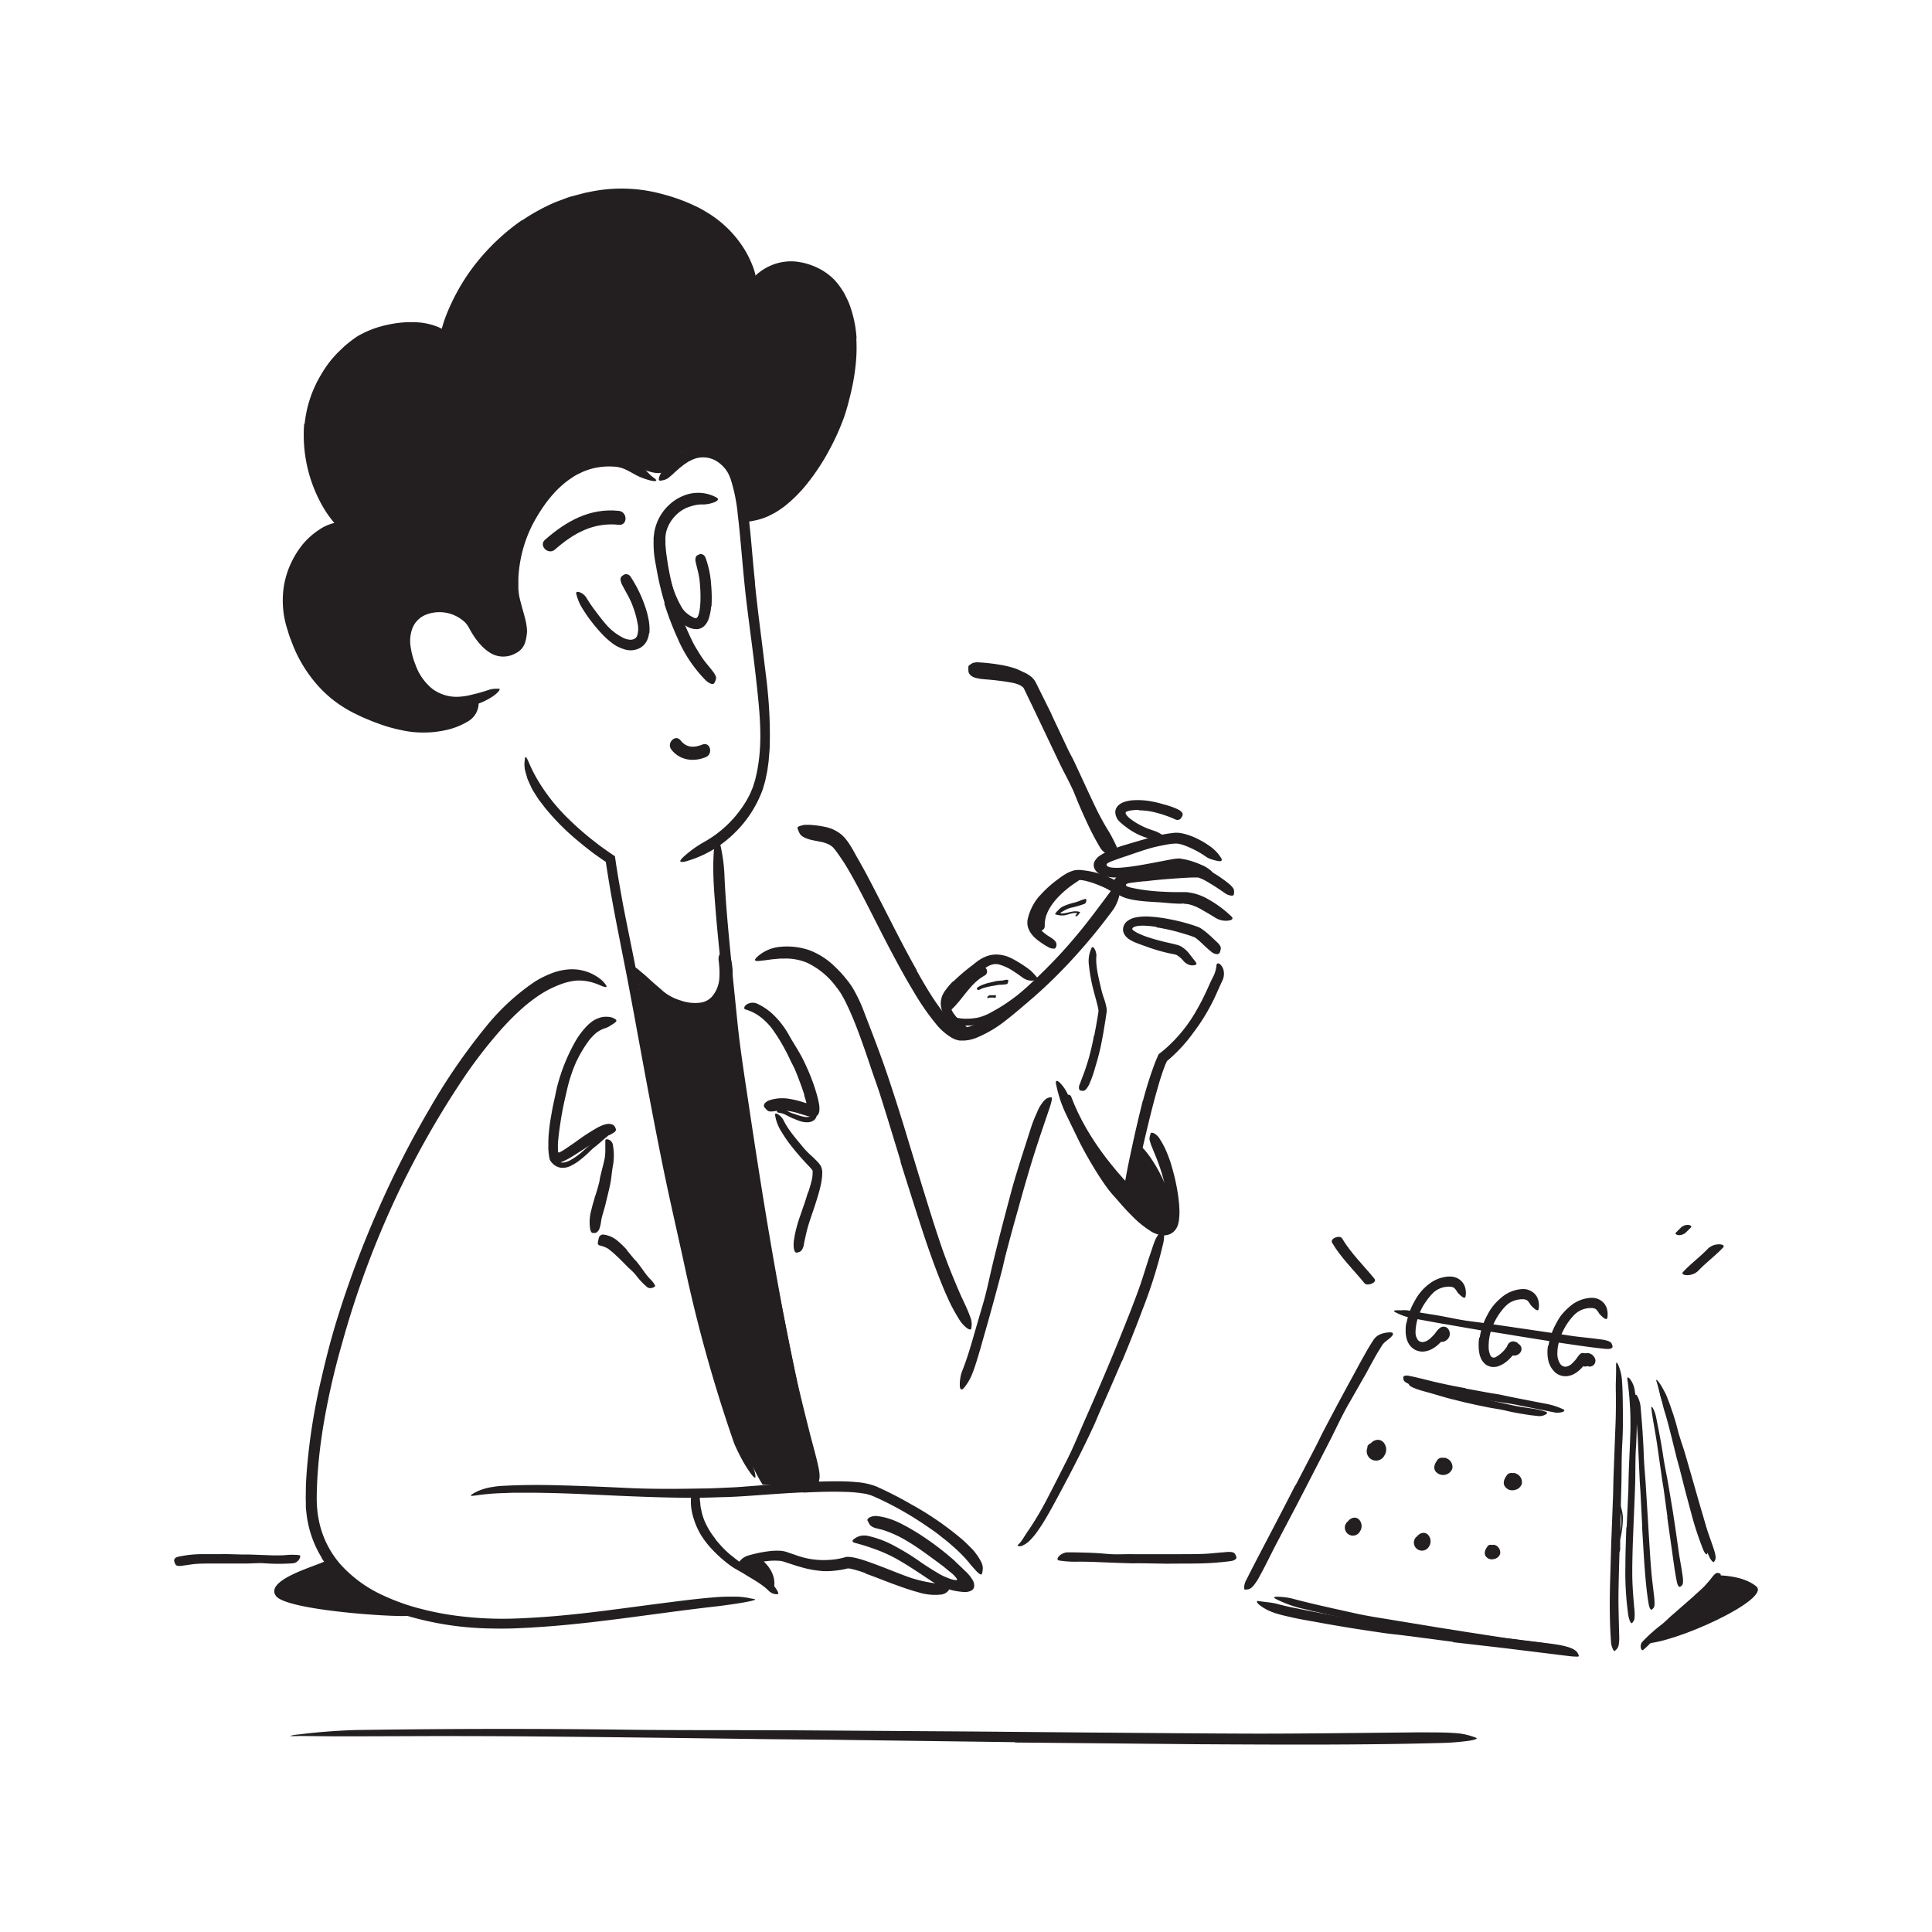 <svg xmlns="http://www.w3.org/2000/svg" width="520" height="520" viewBox="0 0 520 520"><defs><style>.cls-1{fill:#231f20;}</style></defs><title>Notioly New upgrade</title><g id="n.120_Calendar" data-name="n.120 Calendar"><path class="cls-1" d="M109.63,434.64c4.57,1.1-32.21-.69-35.37-5.11s11.6-8.24,13.25-9.37A39.86,39.86,0,0,0,109.63,434.64Z"/><path class="cls-1" d="M169.08,124.54s7.85,4.2,9.59,2.31,4.74-7.79,11.26-5.89,8.8,4.43,9.67,11.57l.86,7.15a40.33,40.33,0,0,0,26-30.47c4.91-24.25-1.58-43-21.18-34.48L203,76.33S187.18,38.4,147,58c0,0-22.62,13.14-26.57,33.42,0,0-25.81-10.92-35.09,16.37a36.33,36.33,0,0,0,8.55,34.53s-3.73-2.2-8.78,4.12-13.41,15.92,1.72,37.22c0,0,19.76,18.75,40.28,7.5l.32-2.41s-12.23,5.21-17.92-12.05c0,0-3.82-11.4,6.84-12.72s13.26,11.33,16.28,10.79,6.69,1.67,7.8-4.38-9.53-14.5,3.16-33.54S169.08,124.54,169.08,124.54Z"/><path class="cls-1" d="M154.09,311.93a20.45,20.45,0,0,0,2.39-1.74l.82-.74,3-2.55,1.35-1.14a5.82,5.82,0,0,1,2-1.23c.24-.07.3.18.23.49a1.54,1.54,0,0,1-.52.93c-1.11.86-2.16,1.92-3.38,2.84-.73.56-1.36,1.27-2.06,1.9a29.49,29.49,0,0,1-2.43,2,14.3,14.3,0,0,1-1.68,1,4.75,4.75,0,0,1-3.06.57,3.87,3.87,0,0,1-2.16-1.26,4.62,4.62,0,0,1-.34-.41c-.38-.55-.34-.8-.07-1.08a1.62,1.62,0,0,1,.19-.18c.24-.17.57-.07.84.24a6.53,6.53,0,0,0,1.22,1.08,2,2,0,0,0,1.29.24,5.92,5.92,0,0,0,2.39-1Z"/><path class="cls-1" d="M215.55,301.83a17.33,17.33,0,0,1-1.71-.66c-.2-.08-.41-.13-.6-.22-.69-.32-1.35-.67-2-1a5.29,5.29,0,0,0-.92-.32c-.39-.1-.79-.15-1.1-.26-.09,0-.14-.27,0-.52a.73.73,0,0,1,.69-.43,7.76,7.76,0,0,1,2.52.88,9.58,9.58,0,0,0,1.47.54c.54.19,1.07.38,1.61.53.33.08.66.17,1,.22a2.81,2.81,0,0,0,1.42-.05,1.13,1.13,0,0,0,.59-.65c0-.05,0-.11.08-.17s.29-.27.57-.27h.2c.2,0,.36.18.44.53a1.79,1.79,0,0,1-.67,1.47,2.85,2.85,0,0,1-1.52.6,5.69,5.69,0,0,1-2-.21Z"/><path class="cls-1" d="M256,271.82c3.12-2.85,5.17-7.18,9-9.24,1.55-.85.16-3.23-1.39-2.38-4,2.21-6.2,6.65-9.52,9.68-1.31,1.19.64,3.13,2,1.94Z"/><path class="cls-1" d="M281.2,249.17c-.26-5,5.16-9.66,9-12.08,1.49-.94.11-3.32-1.39-2.37-4.67,2.93-10.69,8.4-10.37,14.45.1,1.76,2.85,1.77,2.75,0Z"/><path class="cls-1" d="M411,360l-9-1.45c-1.1-.17-2.2-.28-3.29-.46q-5.79-1-11.57-2l-5.13-.94c-1.09-.22-2.19-.42-3.28-.68a16.48,16.48,0,0,1-3.16-1.28c-.63-.34-.43-.47.22-.52a11.88,11.88,0,0,1,1.24,0,9.26,9.26,0,0,1,1.73,0c1.07.21,2.18.38,3.27.58l3.31.53c2.22.34,4.43.8,6.66,1.23,2.67.53,5.49.81,8.24,1.2l9.08,1.32,5.59.82,8.47,1.26c2.19.31,4.35.47,6.53.77l1.43.18c1.79.34,2.32.63,2.54,1.35a2.43,2.43,0,0,1,.14.49c.05.53-.76.78-2,.64-3.83-.38-7.86-1-11.91-1.59L411,360Z"/><path class="cls-1" d="M393.48,375.11c1.88.51,3.77,1,5.67,1.4l2.1.41c2.46.56,4.9,1.15,7.37,1.61,1.09.2,2.21.36,3.31.52a21.74,21.74,0,0,1,4.21.95c.42.16.29.47-.15.72a3.36,3.36,0,0,1-2,.41l-2.15-.24-2.14-.34c-1.43-.24-2.87-.5-4.32-.85-1.71-.43-3.53-.62-5.3-1-1.94-.38-3.87-.8-5.81-1.25l-3.56-.88c-1.79-.45-3.57-1-5.34-1.52-1.38-.4-2.77-.72-4.13-1.21-.3-.12-.59-.22-.89-.36-1.09-.48-1.31-.92-1.28-1.48a2.13,2.13,0,0,1,0-.37c0-.2.21-.3.47-.36a2,2,0,0,1,1,.07c2.4.54,4.77,1.41,7.28,2.13,1.85.55,3.73,1.08,5.62,1.55Z"/><path class="cls-1" d="M389.38,440.46l-11.73-2c-1.43-.25-2.86-.43-4.29-.69q-7.53-1.38-15-3L355,434l-1.66-.36-1.64-.42a32.2,32.2,0,0,1-8.26-2.84c-.82-.42-.58-.6.25-.62a19.3,19.3,0,0,1,3.84.43c5.58,1.49,11.31,2.73,17.07,4,3.46.79,7.11,1.31,10.68,1.91l11.81,1.94,7.27,1.16c3.68.56,7.37,1.15,11,1.68l8.46,1.09c.63.08,1.23.18,1.85.29,2.31.42,3,.87,3.41,1.31a2.44,2.44,0,0,1,.28.3c.08.14-.12.22-.56.28a10,10,0,0,1-2,0c-1.25-.14-2.55-.18-3.83-.36l-3.89-.5-7.91-1.12-11.86-1.79Z"/><path class="cls-1" d="M462.35,424s6.77-.06,10.38,3c4,3.41-22,15.39-30.34,15.39Z"/><path class="cls-1" d="M199.72,421.27l8.48,6.49s1.58-4.1-3.44-8.2Z"/><path class="cls-1" d="M195.55,268.29c-.6,10.19,24.72,131.49,24.72,131.49l-15-.17c-15.18-23.47-33.75-136.74-33.75-136.74s7.42,11.46,18.81,8Z"/><path class="cls-1" d="M303.37,321.84s8,13.22,11.35,8.17-4-18.28-7.54-21.42Z"/><path class="cls-1" d="M285.38,295.87c4.5,12,13.27,22.29,22.58,30.92.76.7,3.48-.4,2.69-1.14-9.2-8.53-17.93-18.7-22.37-30.56-.39-1-3.26-.18-2.9.78Z"/><path class="cls-1" d="M203.18,156.83c.68,7,1.67,14.08,2.51,21.17.3,2.59.67,5.17.91,7.77a120.47,120.47,0,0,1,.6,13.86c0,1.16-.06,2.32-.18,3.49l-.14,1.74-.24,1.75c-.13,1.16-.43,2.31-.66,3.47-.13.57-.33,1.14-.49,1.71a13,13,0,0,1-.59,1.69A30.91,30.91,0,0,1,198,223.91a30.46,30.46,0,0,1-13.65,8c-1.65.27-1.52-.17-.45-1.23a30.73,30.73,0,0,1,5.5-4,30.38,30.38,0,0,0,10.81-10.07A25.17,25.17,0,0,0,202,213.4c.22-.57.49-1.11.69-1.69l.55-1.78a45.52,45.52,0,0,0,1.24-7.56c.5-6.22-.23-12.81-.94-19.25-.78-7.1-1.79-14.19-2.65-21.33-.52-4.41-.91-8.82-1.31-13.21-.31-3.33-.59-6.66-1-10a45.4,45.4,0,0,0-1.91-9.59,12.4,12.4,0,0,0-.72-1.66,7.38,7.38,0,0,0-.46-.72,3.72,3.72,0,0,0-.52-.68,8.91,8.91,0,0,0-2.68-2.13,7,7,0,0,0-6.3.1l-.66.32-.62.42c-.21.14-.42.26-.63.41l-.6.48a8.16,8.16,0,0,0-1,.84l-.85.73a14.27,14.27,0,0,1-1.28,1.15,3.65,3.65,0,0,1-1.87,1,4.49,4.49,0,0,1-.83.12c-.39,0-.42-.47-.13-1.24a9.45,9.45,0,0,1,.7-1.38c.35-.51.78-1.09,1.3-1.72a15,15,0,0,1,6.24-4.46A10.16,10.16,0,0,1,190,120a9.8,9.8,0,0,1,4.16,1.37,11.68,11.68,0,0,1,3.2,2.8,5,5,0,0,1,.63.88c.2.32.42.64.58.95a20.29,20.29,0,0,1,.8,1.9A42.51,42.51,0,0,1,201,135.3c1.05,7.24,1.45,14.4,2.22,21.51Z"/><path class="cls-1" d="M128.88,167.62a18.76,18.76,0,0,0,3.07,4.31,4.81,4.81,0,0,0,3.74,1.75,3.36,3.36,0,0,0,1-.23,4.76,4.76,0,0,0,1-.47,1.65,1.65,0,0,0,.52-.49,2.63,2.63,0,0,0,.31-.83,10.33,10.33,0,0,0,.21-1.26,3.74,3.74,0,0,0,0-.5c0-.18,0-.34,0-.55a19.17,19.17,0,0,0-.55-2.64c-.35-1.34-.8-2.69-1.19-4.12a16,16,0,0,1-.51-2.32c-.08-.75-.17-1.51-.18-2.27a33.46,33.46,0,0,1,.7-7.89,42.28,42.28,0,0,1,2.23-7.5,38.31,38.31,0,0,1,8.42-13.07,24.52,24.52,0,0,1,12.07-6.89c.73-.19,1.49-.24,2.24-.36s1.52-.12,2.27-.08a11.41,11.41,0,0,1,4.62.84,14.08,14.08,0,0,1,3.86,2.52c1.14.92,2,2.08,3.05,2.88,1.35.92,1.1,1.22-.52.92a20.34,20.34,0,0,1-3.2-1.08c-1.23-.57-2.42-1.35-3.64-1.9a8.33,8.33,0,0,0-3.4-.81,17.88,17.88,0,0,0-3.87.19,16.89,16.89,0,0,0-3.72,1c-.61.21-1.18.54-1.77.81s-1.16.63-1.7,1c-4.46,2.9-7.86,7.47-10.5,12.4a35.6,35.6,0,0,0-3.33,9.67,34.31,34.31,0,0,0-.59,5.13c0,.86,0,1.71,0,2.56,0,.42.08.84.11,1.26a11.6,11.6,0,0,0,.19,1.18c.4,1.79,1,3.7,1.51,5.68a16.7,16.7,0,0,1,.52,3.21,6.93,6.93,0,0,1-.05.94l-.11.78a9.84,9.84,0,0,1-.41,1.69,4.66,4.66,0,0,1-1.07,1.73,5.57,5.57,0,0,1-1.55,1.09,6.7,6.7,0,0,1-6.86-.27,11.9,11.9,0,0,1-2.5-2.15,19.38,19.38,0,0,1-2.28-3.11c-.33-.52-.64-1.13-.92-1.6a6,6,0,0,0-.93-1.25,10,10,0,0,0-10.71-2,6.52,6.52,0,0,0-3.36,3.34,9.58,9.58,0,0,0-.61,5,20.94,20.94,0,0,0,1.35,5.09,14.59,14.59,0,0,0,4.51,6.44,10.9,10.9,0,0,0,7.16,2.14,17.1,17.1,0,0,0,3.38-.53,45.83,45.83,0,0,0,4.46-1.25,6.6,6.6,0,0,1,2.19-.38c.27,0,.59,0,.78,0,.64.07-.64,1.77-3.89,3.31a17.26,17.26,0,0,1-8,1.74,13.23,13.23,0,0,1-8.22-3.1,15,15,0,0,1-2.92-3.35,20.65,20.65,0,0,1-2-3.84c-.26-.66-.52-1.33-.72-2s-.41-1.36-.58-2.07a17,17,0,0,1-.43-4.49,11.76,11.76,0,0,1,.73-3.51,9.54,9.54,0,0,1,2-3.15,10.66,10.66,0,0,1,6.5-3,13.63,13.63,0,0,1,6.83,1,11.93,11.93,0,0,1,3,1.87,10.37,10.37,0,0,1,2.32,2.84Z"/><path class="cls-1" d="M230.48,91.1a44.17,44.17,0,0,1-.28,8,57.71,57.71,0,0,1-1.46,7.74c-.23.93-.45,1.85-.72,2.77s-.53,1.84-.86,2.73a64.2,64.2,0,0,1-4.16,9.16,58.56,58.56,0,0,1-5.52,8.38,37.71,37.71,0,0,1-6.31,6.38,28.11,28.11,0,0,1-2.4,1.63c-.41.27-.86.45-1.29.68s-.86.46-1.32.62a17.28,17.28,0,0,1-2.79.86c-.48.1-1,.21-1.43.28l-1.45.1c-1.21.06-1.05-.47-.15-1.12a29.22,29.22,0,0,1,4.23-2.28,20.75,20.75,0,0,0,4.5-2.68,32.32,32.32,0,0,0,4-3.56,53.83,53.83,0,0,0,6.55-8.82,48.2,48.2,0,0,0,3.1-6.08,59.1,59.1,0,0,0,2.31-6.46,55.43,55.43,0,0,0,2.49-14.82,30.74,30.74,0,0,0-1.07-9.08,20.23,20.23,0,0,0-2.87-6.17,11.59,11.59,0,0,0-5-4.2,14.69,14.69,0,0,0-4.95-1.22,10.77,10.77,0,0,0-4.75.79,18.35,18.35,0,0,0-1.92,1,16.11,16.11,0,0,1-2.68,1.35,3.53,3.53,0,0,1-1.67.11,4.64,4.64,0,0,1-.63-.1c-.28-.11-.24-.43,0-1a6.56,6.56,0,0,1,1.65-2.18,14.3,14.3,0,0,1,4.76-2.8,13.55,13.55,0,0,1,5.9-.7A17.83,17.83,0,0,1,219.86,72a15.88,15.88,0,0,1,4.9,3.51,21.32,21.32,0,0,1,2.56,3.59l.94,1.92a20.79,20.79,0,0,1,.75,2,31.47,31.47,0,0,1,1.54,8.12Z"/><path class="cls-1" d="M140.45,59.37a53.27,53.27,0,0,1,8.72-4.82c.77-.33,1.56-.59,2.34-.89s1.55-.61,2.36-.81l2.42-.64,1.21-.32,1.22-.24a41.55,41.55,0,0,1,19.85.67,49.84,49.84,0,0,1,6,2c1,.4,1.93.84,2.88,1.28s1.91,1,2.81,1.55a30.06,30.06,0,0,1,8.45,7.55,27.23,27.23,0,0,1,3.63,6.3,16.26,16.26,0,0,1,1.36,7.1c0,1.5-.49,1.32-1.29.21-.36-.56-1-1.3-1.57-2.19a16,16,0,0,1-.89-1.4,17.2,17.2,0,0,1-.72-1.62,26.8,26.8,0,0,0-7.48-10.42,27.86,27.86,0,0,0-5.41-3.64,53.77,53.77,0,0,0-6.26-2.72,38,38,0,0,0-16.54-1.79,44,44,0,0,0-4.58.68c-1.52.32-3,.76-4.48,1.16l-2.18.8a18.29,18.29,0,0,0-2.15.88A40.66,40.66,0,0,0,146,60.21,50.18,50.18,0,0,0,136.7,67,52.88,52.88,0,0,0,126,80.79a42.86,42.86,0,0,0-4.37,12.56c-.24.94-.3,1.89-.45,2.85s-.3,1.63-.42,2.24a9,9,0,0,1-.3,1.53,3.16,3.16,0,0,1-1.08,1.68,4.65,4.65,0,0,1-.65.51c-.35.18-.64-.12-.87-.82a11.6,11.6,0,0,1-.45-3.28,41.67,41.67,0,0,1,2.52-12.79,56.46,56.46,0,0,1,6.29-11.86,58.29,58.29,0,0,1,14.21-14.12Z"/><path class="cls-1" d="M82,114.05a32,32,0,0,1,4.47-13.3,29.93,29.93,0,0,1,2.93-4.19c.51-.56,1-1.14,1.52-1.66l1.61-1.55a35.91,35.91,0,0,1,3.59-2.79,27.08,27.08,0,0,1,8.42-3.19,28.84,28.84,0,0,1,7.93-.61,17.43,17.43,0,0,1,5.11,1.12,8.27,8.27,0,0,1,4.15,3.34c.61,1,0,1.16-1.16,1.11-.57,0-1.24-.11-2-.16a6.08,6.08,0,0,1-2.08-.53,17.85,17.85,0,0,0-8.36-1.08,28.76,28.76,0,0,0-4.46.66,30,30,0,0,0-4.33,1.41c-.41.18-.8.39-1.2.6s-.74.47-1.12.71c-.74.58-1.49,1.22-2.21,1.87A34,34,0,0,0,91,100.13a26.86,26.86,0,0,0-3.25,5.42,25.86,25.86,0,0,0-2,6,31,31,0,0,0-.53,7.88,35.75,35.75,0,0,0,2.71,11.74A31.66,31.66,0,0,0,92.77,139c.44.49.88,1,1.34,1.42,1.59,1.83,2.07,2.21,2.14,3.2,0,.2.12.41.14.56s-.22.38-.85.41a4.36,4.36,0,0,1-2.34-.9,15.14,15.14,0,0,1-3.41-3.17,28.31,28.31,0,0,1-2.69-3.8,38.69,38.69,0,0,1-5.23-22.67Z"/><path class="cls-1" d="M81.22,170.82a38.88,38.88,0,0,0,3.15,6.57,35.75,35.75,0,0,0,4.45,5.73c.65.6,1.3,1.21,2,1.77s1.38,1.1,2.11,1.61a38.69,38.69,0,0,0,17.49,7,25.88,25.88,0,0,0,8.38-.12,23.46,23.46,0,0,0,5-1.55c.38-.18.78-.36,1.16-.56s.74-.42,1.09-.65a4.92,4.92,0,0,0,1.72-1.55c.2-.35.34-.53.55-.52s.44.27.51.9a5.73,5.73,0,0,1-3.05,4.81,19.18,19.18,0,0,1-5.84,2.26,26.91,26.91,0,0,1-6.12.64,26.45,26.45,0,0,1-6-.69,38.91,38.91,0,0,1-5.76-1.64l-1.69-.62-1.68-.7c-1.13-.43-2.22-1-3.33-1.53a34.17,34.17,0,0,1-6.21-4,33.16,33.16,0,0,1-5.56-5.86,36.77,36.77,0,0,1-4.09-6.9L79,174.07l-.44-1.14c-.28-.77-.62-1.52-.84-2.3s-.49-1.55-.71-2.34-.39-1.62-.55-2.43a26,26,0,0,1-.14-7.52,23.45,23.45,0,0,1,2.19-7.15,23.92,23.92,0,0,1,3.13-4.87A19.87,19.87,0,0,1,86,142.51a11.31,11.31,0,0,1,2.28-1.21c3-1.12,4.17-.91,4.91-.36a5,5,0,0,1,.48.32c.17.18,0,.4-.51.76A15.75,15.75,0,0,1,91,143.11a20.76,20.76,0,0,0-7.27,5.44,20.11,20.11,0,0,0-4,8.3,22,22,0,0,0-.29,7c.09.58.13,1.17.26,1.75l.42,1.72c.15.58.37,1.17.56,1.75a17.09,17.09,0,0,0,.62,1.74Z"/><path class="cls-1" d="M173.76,274.52c2,10.39,3.87,20.78,5.89,31.15.73,3.78,1.57,7.54,2.34,11.31,2.69,13.31,5.61,26.56,9,39.7.72,2.92,1.56,5.82,2.38,8.72s1.69,5.78,2.59,8.62c.58,1.83,1.14,3.67,1.75,5.49l1.85,5.45c1.2,3.65,2.43,7.29,3.52,11,.58,2.34.13,2.17-1.13.47a33.2,33.2,0,0,1-2.27-3.65c-.42-.78-.86-1.63-1.29-2.54-.22-.46-.44-.94-.65-1.43s-.38-1-.56-1.53a397.48,397.48,0,0,1-12.72-45.62c-2-9.28-4.26-18.88-6.18-28.39-2.11-10.44-4.08-20.92-6-31.4-1.19-6.44-2.36-12.9-3.6-19.32q-1.44-7.31-2.87-14.62c-.94-4.89-1.81-9.78-2.56-14.67-.07-.43-.13-.87-.2-1.29l-.31-.2-.5-.34-1.1-.77c-.73-.52-1.44-1-2.15-1.58-1.42-1.07-2.8-2.2-4.15-3.35a63.18,63.18,0,0,1-7.52-7.56c-.57-.64-1.06-1.33-1.58-2l-.77-1c-.23-.36-.46-.72-.7-1.08-.41-.69-.84-1.29-1.14-1.9s-.54-1.17-.78-1.69c-.11-.25-.21-.5-.32-.73s-.15-.48-.22-.7c-.13-.44-.24-.84-.35-1.2l-.24-1c0-.3-.05-.58-.06-.83a6.9,6.9,0,0,1,.06-1.26,7.66,7.66,0,0,1,.14-.94c.12-.32.42.12.88,1.14a38.25,38.25,0,0,0,2.21,4.5,50.14,50.14,0,0,0,8.84,11.19c1.73,1.72,3.61,3.33,5.52,4.9,1,.78,1.95,1.54,2.95,2.28l1.52,1.08.76.53,1.47,1,.33,2.29.24,1.48c.16,1,.32,2,.49,3,.36,2,.71,4,1.07,6,1,5.2,2.09,10.4,3.13,15.66s2.05,10.48,3.07,15.72Z"/><path class="cls-1" d="M204.14,332.39q-2.22-13.31-4.22-26.65c-.5-3.24-1-6.47-1.51-9.72-1.6-11.45-3-22.92-4.21-34.43-.51-5.11-1.06-10.24-1.49-15.32-.51-6.53-1.18-13.12-.31-19.75.27-2.06.81-1.69,1.29.07a45.33,45.33,0,0,1,1.28,8.56c.26,6.59.86,13.2,1.49,19.82s1.33,13.28,2,20c.82,8,2.16,16.25,3.37,24.38q2,13.41,4.19,26.8,1.36,8.23,2.82,16.45c1.49,8.29,3,16.62,4.75,24.8,1.35,6.36,2.91,12.54,4.48,18.76.36,1.36.71,2.7,1.08,4.07,1.34,5.09,1.63,6.7,1.35,8-.06.29-.08.66-.15.86-.2.66-1.62-1.22-2.84-4.95-3.6-11.05-6.11-22.94-8.51-34.9-1.77-8.88-3.37-17.83-4.93-26.77Z"/><path class="cls-1" d="M191.26,272.61a10.13,10.13,0,0,1-3.9.66l-.93,0-.9-.11a13,13,0,0,1-1.78-.36c-.43-.09-.83-.22-1.25-.34a7.14,7.14,0,0,1-1.2-.43,24.45,24.45,0,0,1-7-5c-.88-.88-1.79-1.72-2.64-2.6a20,20,0,0,1-2.87-3.74c-.23-.44.18-.66.81-.65a3.75,3.75,0,0,1,2.13.84c.58.5,1.16,1,1.75,1.47l1.66,1.51c1.1,1,2.25,1.94,3.36,2.95a13.4,13.4,0,0,0,4.71,2.47,11.32,11.32,0,0,0,5.53.55,5.19,5.19,0,0,0,2.77-1.46,8.35,8.35,0,0,0,2.08-4.79,22.06,22.06,0,0,0-.09-4.37c0-.32-.09-.63-.1-1a4.34,4.34,0,0,1,.06-.78,1.53,1.53,0,0,1,.25-.53,1.57,1.57,0,0,1,.82-.61,4.5,4.5,0,0,1,.48-.2c.51-.13,1,.36,1.5,1.27a15.66,15.66,0,0,1,0,9.11,12,12,0,0,1-1.81,3.58,9.32,9.32,0,0,1-3.41,2.65Z"/><path class="cls-1" d="M86.57,419.23a28.77,28.77,0,0,1-4.08-11.9l-.17-1.56,0-1.57c-.06-1.05,0-2.05,0-3.06,0-2,.16-4,.31-6a165.15,165.15,0,0,1,3.77-23.68c1.3-5.68,2.73-11.32,4.47-16.86a271.1,271.1,0,0,1,10.78-28.73,260,260,0,0,1,13.91-27.34A164.11,164.11,0,0,1,131,276.09a59.87,59.87,0,0,1,13-11.91,26.78,26.78,0,0,1,4.07-2.06,15.91,15.91,0,0,1,4.52-1.16,12.28,12.28,0,0,1,8.95,2.52A6.38,6.38,0,0,1,163,265c.25.36.3.58.19.65s-.4,0-.83-.13-1-.43-1.69-.67a13.3,13.3,0,0,0-5.62-.92,17,17,0,0,0-3.55.78,29.85,29.85,0,0,0-3.88,1.67c-4.77,2.55-9,6.54-12.79,10.76a128.15,128.15,0,0,0-10.54,13.74A246.61,246.61,0,0,0,107,321.39a249.73,249.73,0,0,0-15,40.43A197.59,197.59,0,0,0,86.82,385c-.6,3.91-1.07,7.84-1.33,11.77-.14,2-.21,3.94-.24,5.91,0,1,0,1.93.08,2.89s.16,1.92.35,2.86A25.54,25.54,0,0,0,91.6,421a34.81,34.81,0,0,0,11.47,8.38,57.12,57.12,0,0,0,10.33,3.67,77.9,77.9,0,0,0,10.85,2,94.44,94.44,0,0,0,11,.64c3.67,0,7.36-.23,11-.47,11.41-.81,22.51-2.53,33.77-3.94,2.48-.32,4.91-.63,7.42-.9,2.33-.25,4.26-.43,5.89-.54s2.94-.1,4-.1a19.12,19.12,0,0,1,4.45.42c.46.11,1.07.18,1.34.26.9.22-2.87,1-9.62,1.86-10,1.11-20.31,2.65-30.82,3.93-5.25.64-10.57,1.21-15.93,1.6l-4,.27-4,.19c-2.72.1-5.46.08-8.19,0a83.73,83.73,0,0,1-24-4.32,46.71,46.71,0,0,1-11.14-5.59,31.68,31.68,0,0,1-8.88-9.06Z"/><path class="cls-1" d="M216.22,401.67c-3.7.17-7.42.42-11.14.69s-7.49.56-11.25.61c-2.74.11-5.47.16-8.2.17-9.64-.07-19.25-.55-28.83-1-4.26-.19-8.53-.31-12.75-.37-1.35,0-2.71,0-4.06,0s-2.71,0-4.05.09a61.79,61.79,0,0,0-8,.66c-1.63.23-1.53,0-.23-.73a13.33,13.33,0,0,1,2.87-1.15,13.8,13.8,0,0,1,2-.42,19.6,19.6,0,0,1,2.27-.27c5.61-.34,11.17-.31,16.73-.15s11.12.4,16.7.66c6.67.34,13.61.3,20.42.17,1.87,0,3.75-.08,5.61-.17s3.73-.14,5.6-.3l11.25-.87c4.63-.33,9.27-.59,13.94-.6,1.77,0,3.55.05,5.33.22a18.71,18.71,0,0,1,5.38,1.15,100.87,100.87,0,0,1,9.44,4.83,83.23,83.23,0,0,1,13.42,9.19c.93.77,1.77,1.64,2.65,2.5s1.37,1.59,1.84,2.24a15.49,15.49,0,0,1,1,1.73,3.69,3.69,0,0,1,.29,2.32,4,4,0,0,1-.18.77c-.15.3-.54.1-1.15-.45a10.08,10.08,0,0,1-1-1.08,15.77,15.77,0,0,1-1.31-1.54,42.11,42.11,0,0,0-4.92-4.89c-.86-.79-1.84-1.5-2.76-2.25s-1.92-1.46-2.93-2.14a90,90,0,0,0-12.73-7.47c-.82-.4-1.66-.78-2.47-1.12-.2-.08-.41-.18-.61-.25l-.55-.15-.54-.17-.63-.11a37.29,37.29,0,0,0-5.31-.48c-3.67-.11-7.4,0-11.14.2Z"/><path class="cls-1" d="M192.47,414.15a29.25,29.25,0,0,0,3.74,4c.5.45,1.06.84,1.58,1.28a54.54,54.54,0,0,0,6,4c.93.59,1.89,1.19,2.78,1.86a8.23,8.23,0,0,1,2.87,3.31c.19.44-.24.56-.79.46a3.18,3.18,0,0,1-1.7-.84c-1.75-1.8-4.18-3.05-6.6-4.57-.72-.45-1.51-.87-2.3-1.33-.39-.22-.79-.47-1.18-.74s-.72-.53-1.08-.8a36.42,36.42,0,0,1-4.35-4,25.42,25.42,0,0,1-2.28-2.87,18.84,18.84,0,0,1-2.41-5.06,15.21,15.21,0,0,1-.8-4.3c0-.33,0-.65,0-1,.15-1.21.46-1.55,1.11-1.64a3.64,3.64,0,0,1,.45-.05c.5,0,.81.56.84,1.32,0,.57.12,1.13.15,1.68s.13,1.1.27,1.64a15,15,0,0,0,1,3.19,20.57,20.57,0,0,0,2.74,4.44Z"/><path class="cls-1" d="M233,423.45a30.66,30.66,0,0,0-4-1.22l-.43-.07c-.15,0-.28,0-.28,0h-.06l-.14,0-.59.14a21.45,21.45,0,0,1-2.4.4,19.66,19.66,0,0,1-3.51.17,28.3,28.3,0,0,1-5.94-1.06c-1-.27-1.89-.56-2.81-.87l-1.38-.45-.66-.22c-.19,0-.34-.1-.56-.13a17.21,17.21,0,0,0-4.83.19c-2.08.34-4.22.83-6.16,1.31-.5.16-.8-.23-.45-1a4.42,4.42,0,0,1,2.54-1.95,33.57,33.57,0,0,1,6.82-1.3c.6,0,1.21-.05,1.86,0a7,7,0,0,1,1,.14l.55.13.4.14,3.13,1.07a21.32,21.32,0,0,0,7.66,1,19.41,19.41,0,0,0,4.15-.59l.61-.17a2.37,2.37,0,0,1,.87-.07,8.46,8.46,0,0,1,1.29.15,22.46,22.46,0,0,1,2.32.59c1.82.57,3.56,1.24,5.3,1.9,2.63,1,5.23,2.09,7.85,3a38.16,38.16,0,0,0,6.11,1.41c.43.08.86.1,1.27.15a3.47,3.47,0,0,1,2.22.82,3.39,3.39,0,0,0,.48.17c.26.07.37.33.08.85a3.09,3.09,0,0,1-1.83,1.07,14.82,14.82,0,0,1-6.36-.6c-2-.53-3.92-1.2-5.83-1.9-2.83-1-5.61-2.19-8.38-3.14Z"/><path class="cls-1" d="M257.22,420.4l.89.83c.52.49,1.06,1,1.54,1.49a10.83,10.83,0,0,1,2.27,2.78,2.92,2.92,0,0,1,.28,1.1,1.59,1.59,0,0,1-.29,1.13,1.4,1.4,0,0,1-.4.32,2.57,2.57,0,0,1-.47.23,3.8,3.8,0,0,1-1.33.22c-.4,0-.79-.05-1.22-.1a18.14,18.14,0,0,1-5.28-1.41,22.1,22.1,0,0,1-3-1.77l-2.74-1.82c-1.83-1.21-3.66-2.38-5.54-3.47a39,39,0,0,0-5.17-2.5c-1.13-.44-2.26-.83-3.39-1.21s-2.26-.67-3.39-1c-.71-.21-.66-.61,0-1.09a5.25,5.25,0,0,1,1.52-.73,4.84,4.84,0,0,1,2.15,0,26.92,26.92,0,0,1,7.42,2.87,63.43,63.43,0,0,1,6.61,4.09c1.27.89,2.59,1.73,3.92,2.54l1,.6c.31.19.62.36.94.52s.65.31,1,.45l.5.21.41.16a6,6,0,0,0,1.08.33,5.6,5.6,0,0,0,.75.12c.11,0,.31,0,.32-.11a.64.64,0,0,0-.11-.3,6.39,6.39,0,0,0-.93-1.08c-.14-.17-1.21-1-2-1.66s-1.65-1.29-2.49-1.91c-2.56-1.87-5.13-3.8-7.84-5.4a31,31,0,0,0-6.46-3c-.48-.15-1-.25-1.45-.38-1.84-.37-2.26-1-2.59-1.76-.08-.18-.2-.34-.26-.49s.07-.5.52-.75a3.53,3.53,0,0,1,1.93-.41,16.87,16.87,0,0,1,3.53.76,22.06,22.06,0,0,1,3.35,1.43,60.12,60.12,0,0,1,6.08,3.62,76.88,76.88,0,0,1,8.31,6.47Z"/><path class="cls-1" d="M242.43,312.64c-1.86-6.1-3.7-12.2-5.63-18.26-.71-2.21-1.53-4.38-2.26-6.58-1.29-3.87-2.61-7.73-4.07-11.51-.74-1.89-1.52-3.76-2.37-5.56-.44-.9-.86-1.8-1.36-2.64a11.21,11.21,0,0,0-.75-1.21,10.2,10.2,0,0,0-.87-1.18,20.82,20.82,0,0,0-7.86-6.56A14.94,14.94,0,0,0,211,258c-.55,0-1.1,0-1.65.06s-1.11.09-1.66.16-1.12.14-1.67.23l-1.71.19c-1.43.1-1.37-.32-.34-1.25a10.53,10.53,0,0,1,6.06-2.55,18.43,18.43,0,0,1,7.88.93,19.91,19.91,0,0,1,6.65,4.26,33.88,33.88,0,0,1,2.62,2.75l1.18,1.45c.38.54.79,1.11,1.14,1.66a42,42,0,0,1,3.17,6.75c2.09,5.43,4.26,11,6.14,16.55,2.06,6.11,4,12.26,5.84,18.41q1.73,5.68,3.46,11.35c1.78,5.72,3.52,11.48,5.47,17.09,1.52,4.35,3.24,8.54,5.05,12.68l1.25,2.68a38,38,0,0,1,1.44,3.57,4.1,4.1,0,0,1,.19,1.06,3.26,3.26,0,0,1,0,.83,7.42,7.42,0,0,1-.1.76c-.12.34-.49.29-1.16-.16a8.61,8.61,0,0,1-2.21-2.55,44,44,0,0,1-3-5.65c-.88-1.94-1.69-3.91-2.46-5.91-1.56-4-3-8.1-4.34-12.21-2-6.11-3.93-12.28-5.87-18.42Z"/><path class="cls-1" d="M273.93,325.8q-1.71,6-3.3,12.13c-.38,1.48-.68,3-1.07,4.46-1.38,5.22-2.79,10.44-4.28,15.65-.68,2.31-1.29,4.65-2,6.95-.45,1.48-.9,3-1.47,4.43a13.9,13.9,0,0,1-2.41,4.2c-.77.8-1.05.16-1.07-.82a10.3,10.3,0,0,1,.12-1.74,9.11,9.11,0,0,1,.58-2.2c1.1-2.75,2-5.71,2.85-8.66s1.74-6,2.62-9c1.08-3.6,1.82-7.44,2.73-11.18q1.49-6.17,3.1-12.32,1-3.78,2-7.56c1.07-3.81,2.27-7.6,3.47-11.35.47-1.46.93-2.91,1.39-4.35.25-.72.46-1.45.73-2.17s.55-1.42.86-2.12.53-1.23.83-1.85a9.71,9.71,0,0,1,.86-1.37,5.42,5.42,0,0,1,.72-.84,2.23,2.23,0,0,1,1.17-.68,2.81,2.81,0,0,1,.5-.09c.48,0,.21,1.06-.32,2.76-1.7,5-3.49,10.19-5.13,15.58-1.2,4-2.36,8.05-3.47,12.12Z"/><path class="cls-1" d="M302,366.24q-2.82,6.6-5.74,13.17c-.71,1.59-1.35,3.22-2.09,4.8-2.59,5.59-5.41,11.08-8.31,16.52-1.29,2.41-2.58,4.85-3.95,7.21a49.35,49.35,0,0,1-2.85,4.46,16.89,16.89,0,0,1-1.74,2.07,6.28,6.28,0,0,1-2.4,1.64,1.27,1.27,0,0,1-.8,0c-.17-.06-.23-.14-.2-.23s.37-.35.66-.69c.59-.67,1.3-2,2.41-3.56a84.27,84.27,0,0,0,5.25-9c1.63-3.12,3.21-6.28,4.83-9.46,1.93-3.79,3.56-7.93,5.34-11.91q2.91-6.58,5.71-13.23,1.73-4.1,3.38-8.2c1.67-4.16,3.36-8.33,4.87-12.51,1.2-3.25,2.1-6.52,3.21-9.74.24-.72.47-1.42.71-2.13.88-2.66,1.55-3.38,2.23-3.79a4.36,4.36,0,0,1,.45-.28c.22-.07.32.19.35.74a10.16,10.16,0,0,1-.21,2.41,131.49,131.49,0,0,1-5.71,18.23c-1.68,4.52-3.49,9-5.34,13.48Z"/><path class="cls-1" d="M309.88,331.46a25.93,25.93,0,0,1-5-4c-1.47-1.44-2.83-2.95-4.14-4.49-1-1.12-2-2.21-2.85-3.4-1.57-2.16-2.92-4.33-4.24-6.56s-2.56-4.5-3.68-6.82c-1-2.06-2-4.12-3-6.19a35.36,35.36,0,0,1-2.76-8.36c-.15-.91.31-.88,1-.28a10.84,10.84,0,0,1,2.21,3.24c.56,1.33,1.2,2.63,1.82,3.93s1.24,2.61,1.88,3.91l4,7.79a44.8,44.8,0,0,0,2.78,4.56c.51.75,1,1.47,1.57,2.2s1.09,1.39,1.65,2.08a59.14,59.14,0,0,0,8.12,8.45,12.49,12.49,0,0,0,2.86,1.8c1,.42,1.68.37,2-.22a3.58,3.58,0,0,0,.27-1,10.54,10.54,0,0,0,.1-1.28,22.25,22.25,0,0,0-.11-2.69,41.48,41.48,0,0,0-.88-5.41,50.7,50.7,0,0,0-2.62-8l-.68-1.68a13.83,13.83,0,0,1-.76-2.22,2.58,2.58,0,0,1,.16-1.3c.06-.17.08-.38.13-.51s.34-.21.86,0a3.93,3.93,0,0,1,1.58,1.54,22.08,22.08,0,0,1,1.89,3.6c.51,1.25,1,2.53,1.34,3.84a53.57,53.57,0,0,1,1.75,8.09c.14,1,.25,2.08.29,3.16a17,17,0,0,1-.14,3.44,7.8,7.8,0,0,1-.25,1,2.39,2.39,0,0,1-.26.64,3.11,3.11,0,0,1-.38.63,3.75,3.75,0,0,1-2.44,1.49,4.11,4.11,0,0,1-1.35,0,5.55,5.55,0,0,1-1.08-.23,9.39,9.39,0,0,1-1.72-.76Z"/><path class="cls-1" d="M307.64,296.23a102.81,102.81,0,0,1,3.3-10.37l.42-1,.24-.55c.11-.23.17-.55.43-.7l.94-.76c.24-.18.46-.39.7-.58A39.66,39.66,0,0,0,322,272a60.07,60.07,0,0,0,2.76-5.35l.8-1.76c.25-.59.57-1.23.85-1.78a8.39,8.39,0,0,0,1-3.27c.09-.75.68-.71,1.27,0a3.36,3.36,0,0,1,.7,1.6,4.38,4.38,0,0,1-.34,2.43c-1.13,2.36-2.11,4.87-3.43,7.21a50,50,0,0,1-4.42,6.86,41.15,41.15,0,0,1-6.86,7.45c-.27.21-.2.1-.4.55s-.35.75-.49,1.17c-.31.81-.61,1.62-.87,2.47-.56,1.67-1,3.38-1.51,5.1-.57,2.11-1.13,4.24-1.65,6.38-.78,3.24-1.58,6.5-2.27,9.75-.54,2.52-.92,5-1.46,7.56-.12.55-.21,1.11-.35,1.66a7.37,7.37,0,0,1-.94,2.11,2.08,2.08,0,0,1-1.06.69,2.59,2.59,0,0,1-.47.13c-.24,0-.36-.21-.44-.64a5,5,0,0,1,0-1.79c.66-4.42,1.66-9.09,2.69-13.8.77-3.49,1.61-7,2.48-10.51Z"/><path class="cls-1" d="M294.5,278.81c.4-2,.75-4,1.07-6l.08-.55c0-.18,0-.21,0-.32s-.08-.56-.16-.9c-.54-2.41-1.43-5-1.87-7.66-.23-1.17-.41-2.37-.53-3.57a8.29,8.29,0,0,1,.7-4.66c.23-.45.59-.19.86.33a3.23,3.23,0,0,1,.33.89,2.51,2.51,0,0,1,.1,1.06c-.19,2.69.57,5.52,1.23,8.44a27.51,27.51,0,0,0,.76,2.67,17.2,17.2,0,0,1,.78,2.9,5.09,5.09,0,0,1,0,1l-.12.77-.23,1.53-.5,3.06c-.22,1.26-.46,2.52-.72,3.77-.4,1.9-.92,3.79-1.49,5.65a31.88,31.88,0,0,1-1.49,4.31,6,6,0,0,1-.46.91q-.25.4-.45.66a2,2,0,0,1-.45.37.92.92,0,0,1-.4.14,1.76,1.76,0,0,1-.46-.06c-.14,0-.27,0-.37-.07-.27-.08-.48-.87-.12-1.59l1.33-3.53c.42-1.2.82-2.46,1.18-3.73.51-1.91,1-3.88,1.32-5.87Z"/><path class="cls-1" d="M311.24,249.48a23.66,23.66,0,0,0-3.6-.34,9.72,9.72,0,0,0-1.66.13,4,4,0,0,0-.69.2l-.24.14a.49.49,0,0,0-.13.1.38.38,0,0,0,0,.61,7.74,7.74,0,0,0,1.69,1,20.38,20.38,0,0,0,2.19.87c1.52.51,3.1.94,4.7,1.33l2.16.5,1.12.28a5.07,5.07,0,0,1,1.22.5,8.06,8.06,0,0,1,2.29,2.15l.82,1.07c.14.16.27.33.41.48s.22.36.35.53c.31.43.21.64-.49.76a2.73,2.73,0,0,1-1.38-.12,3.75,3.75,0,0,1-1.38-.93,7.8,7.8,0,0,0-1.75-1.6,1.59,1.59,0,0,0-.38-.17,2.17,2.17,0,0,0-.45-.12l-1.33-.27a45.87,45.87,0,0,1-5.62-1.61c-1.12-.41-2.28-.79-3.47-1.28a9.64,9.64,0,0,1-1.79-.94,4.58,4.58,0,0,1-.45-.35A3.3,3.3,0,0,1,303,252a3.36,3.36,0,0,1-.68-1.26,2.88,2.88,0,0,1,1.09-2.82,5.65,5.65,0,0,1,2.27-1,15.4,15.4,0,0,1,4.15-.19,41,41,0,0,1,4.87.66,52.21,52.21,0,0,1,7.17,1.88l.71.27c.13.06.25.11.39.19a3,3,0,0,1,.39.24c.42.27.82.58,1.21.89.76.62,1.47,1.28,2.13,1.92.3.29.6.54.88.82a4.14,4.14,0,0,1,.94,1.2,1.72,1.72,0,0,1-.06,1.07,3.8,3.8,0,0,1-.18.54.73.73,0,0,1-.76.39,2.35,2.35,0,0,1-1.37-.54c-1.42-1.09-2.57-2.36-3.71-3.31-.29-.24-.57-.46-.86-.66-.09-.08-.07,0-.07,0l-.14-.06c-.15-.06-.3-.13-.48-.19-.71-.27-1.51-.51-2.31-.74a51.9,51.9,0,0,0-7.3-1.7Z"/><path class="cls-1" d="M308.05,237.18c-.86.09-1.71.18-2.54.29l-1.24.16-.45.08-.33.1a.64.64,0,0,0-.41.27c-.09.19.06.36.23.46a5.18,5.18,0,0,0,1.09.36c.54.13,1.12.24,1.7.35a51.18,51.18,0,0,0,6.43.73c1.09.06,2.19.11,3.3.13l1.65,0c.56,0,1.07,0,1.75,0a14.5,14.5,0,0,1,6.1,2,30.58,30.58,0,0,1,6.13,4.57c.54.56.21.93-.7,1.08a5.36,5.36,0,0,1-3.61-.72c-1.08-.68-2.15-1.32-3.18-1.89a16,16,0,0,0-3-1.47,9.89,9.89,0,0,0-1.47-.37c-.24,0-.48,0-.72-.08s-.64,0-1,0c-1.31,0-2.63-.11-3.95-.23-3.15-.3-6.44-.25-9.77-1a12.24,12.24,0,0,1-1.42-.42,7.25,7.25,0,0,1-.84-.36,4.06,4.06,0,0,1-.91-.52,3.34,3.34,0,0,1-1.27-1.45,2.45,2.45,0,0,1,0-1.86,3.71,3.71,0,0,1,1.18-1.53,6.41,6.41,0,0,1,1.76-.94,6,6,0,0,1,.81-.21c.29-.06.46-.07.7-.1l1.33-.17c2.16-.24,4.32-.4,6.47-.57,3.27-.25,6.52-.46,9.85-.48.32,0,.67,0,1,0a4,4,0,0,1,.62.1,3.53,3.53,0,0,1,.52.17,12.5,12.5,0,0,1,1.83.8,25.31,25.31,0,0,1,3.29,2.05c.46.33.91.64,1.34,1a7.78,7.78,0,0,1,1.56,1.5,1.81,1.81,0,0,1,.27,1.19,3.19,3.19,0,0,1-.06.55c-.08.27-.35.36-.79.3a4.07,4.07,0,0,1-1.67-.69,61.49,61.49,0,0,0-5.49-3.49,12.06,12.06,0,0,0-1.36-.58l-.16-.06-.05,0h0c.69-2,.19-.53.34-1l0,.06a9.25,9.25,0,0,0-.32.88c-.06.07,0,0-.11,0s-.43,0-.71,0c-1.05,0-2.21.06-3.35.13-3.41.22-6.89.49-10.32.91Z"/><path class="cls-1" d="M301.2,236.17A16.1,16.1,0,0,1,298,236a9.12,9.12,0,0,1-1.1-.34,4.92,4.92,0,0,1-1-.47,3.25,3.25,0,0,1-1.32-1.42,2.24,2.24,0,0,1,0-1.86,4.16,4.16,0,0,1,1.3-1.51,12.41,12.41,0,0,1,1.88-1.07c.43-.21.86-.38,1.29-.56,1.24-.49,2.46-1,3.71-1.34,2.18-.65,4.33-1.29,6.55-1.91a36.45,36.45,0,0,1,6.91-1.38,7.25,7.25,0,0,1,1.74.12,12.9,12.9,0,0,1,1.6.4,18.66,18.66,0,0,1,2.94,1.2,23.22,23.22,0,0,1,3.43,2.11,10.39,10.39,0,0,1,2.75,3c.44.77-.07.92-.91.76a15.26,15.26,0,0,1-1.52-.38,5.25,5.25,0,0,1-1.71-.81,26,26,0,0,0-6.3-3.19,8.25,8.25,0,0,0-1.44-.3,12,12,0,0,0-1.63.09c-1.19.16-2.44.42-3.7.69-3,.66-6.13,1.88-9.14,2.86-.83.27-1.64.57-2.44.86l-.59.22-.51.21-.49.24a1.15,1.15,0,0,0-.41.35.36.36,0,0,0,.1.48,1.72,1.72,0,0,0,.47.28,2.25,2.25,0,0,0,.66.16,8.82,8.82,0,0,0,1.38.08c.52,0,1,0,1.57-.07,1.06-.09,2.13-.22,3.19-.38,3.24-.49,6.47-1.16,9.74-1.77a16.49,16.49,0,0,1,2-.28,5.85,5.85,0,0,1,.62,0l.49.09,1,.19a22.31,22.31,0,0,1,3.76,1.22c.53.23,1.06.44,1.58.72,1.82,1.15,2.25,1.7,2.27,2.49,0,.17.06.34.05.46,0,.37-1,.38-2.4-.21-1.05-.38-2-.83-3.05-1.21a24.73,24.73,0,0,0-3.07-1l-.78-.16-.4-.07a.12.12,0,0,1-.1,0l-.66.08-.82.13-3.44.68a82.57,82.57,0,0,1-10.76,1.64Z"/><path class="cls-1" d="M306.55,218a13.22,13.22,0,0,0-2.12.12,5.13,5.13,0,0,0-1.35.4.29.29,0,0,0-.1.26s0,.09,0,.14a.35.35,0,0,0,.09.23,1.79,1.79,0,0,0,.32.45,6.29,6.29,0,0,0,1,.91,17.74,17.74,0,0,0,2.53,1.58,17.28,17.28,0,0,0,2.49,1.1l1.67.58a8.94,8.94,0,0,1,1.59.83c.31.22.14.55-.3.86a2.71,2.71,0,0,1-1.84.54,18.26,18.26,0,0,1-6.91-3c-.62-.48-1.28-.93-1.93-1.53a6,6,0,0,1-1-1.1c-.14-.27-.24-.56-.36-.84a5.17,5.17,0,0,1-.15-.89.32.32,0,0,1,0-.14,2.55,2.55,0,0,1,.85-1.75,3.78,3.78,0,0,1,.83-.59,4.79,4.79,0,0,1,.71-.31,10,10,0,0,1,2.72-.48,19.9,19.9,0,0,1,3.19.11,27.43,27.43,0,0,1,4.67,1,22.32,22.32,0,0,1,3.56,1.21,7,7,0,0,1,.77.4c.91.62,1,1.08.63,1.74a4.21,4.21,0,0,1-.28.45,1.25,1.25,0,0,1-1.51.26,31,31,0,0,0-5.39-1.87,18.41,18.41,0,0,0-4.42-.57Z"/><path class="cls-1" d="M283,192.27l4.46,9.46c.55,1.15,1.2,2.25,1.73,3.4,1.91,4.06,3.76,8.15,5.69,12.19.86,1.79,1.82,3.54,2.8,5.25a40.32,40.32,0,0,1,3.46,6.72c.25.71-.55,1.14-1.68,1a4.62,4.62,0,0,1-3.31-2.07,72,72,0,0,1-3.62-6.91q-1.66-3.52-3.12-7.18c-1.15-2.92-2.79-5.73-4.18-8.61L280.7,196l-2.79-5.86q-1.16-2.4-2.3-4.78a1.41,1.41,0,0,0-.42-.5,5,5,0,0,0-.76-.48,8.48,8.48,0,0,0-2-.62,67.86,67.86,0,0,0-7.36-.92c-.56-.07-1.12-.1-1.69-.22a8.11,8.11,0,0,1-1.35-.36,3,3,0,0,1-.85-.58,1.78,1.78,0,0,1-.46-.69,2.86,2.86,0,0,1-.08-.87,4.66,4.66,0,0,1,0-.69c.07-.32.36-.47.83-.77a1.52,1.52,0,0,1,.76-.31,3.81,3.81,0,0,1,.93-.09,52.89,52.89,0,0,1,6.67.78,27.92,27.92,0,0,1,3.61.94c.62.25,1.23.53,1.88.86a8.67,8.67,0,0,1,2.16,1.25,5.1,5.1,0,0,1,1.29,1.57l4.24,8.55Z"/><path class="cls-1" d="M279.87,241.08a29.17,29.17,0,0,1,5-4.51,18.5,18.5,0,0,1,2.05-1.4,9.43,9.43,0,0,1,2.24-.92,8.34,8.34,0,0,1,.84-.1l.54,0c.36,0,.72.05,1.07.1a22,22,0,0,1,4.23.89,25.46,25.46,0,0,1,3.57,1.41c1.44.75,3,1.56,3.81,3.08.25.46-.21.77-.94.94a5.74,5.74,0,0,1-1.22.15,1.65,1.65,0,0,1-1.16-.29,18.84,18.84,0,0,0-3.62-1.95,26.3,26.3,0,0,0-4.07-1.39,9.71,9.71,0,0,0-1.33-.22,6.18,6.18,0,0,0-1.05,0,9.46,9.46,0,0,0-2.23,1.09,22.12,22.12,0,0,0-4.75,3.79,17,17,0,0,0-2.32,2.92,11.67,11.67,0,0,0-1.19,2.5l-.16.65-.07.33a1.23,1.23,0,0,0,0,.26,2.2,2.2,0,0,0,.06.5,4,4,0,0,0,.24.52,11.07,11.07,0,0,0,3.17,2.75c.27.18.56.36.83.57,1.05.81,1.07,1.56.82,2.1a2.16,2.16,0,0,1-.18.34c-.12.14-.32.15-.59.13a3.17,3.17,0,0,1-1-.24,20.32,20.32,0,0,1-3.54-2.34,7.9,7.9,0,0,1-1.73-2,4,4,0,0,1-.34-.72,3,3,0,0,1-.25-.83,3.19,3.19,0,0,1-.07-.93,3.13,3.13,0,0,1,0-.46l.06-.32a14.34,14.34,0,0,1,3.27-6.44Z"/><path class="cls-1" d="M256.61,264.15a51.63,51.63,0,0,1,4.94-4.23c.63-.48,1.22-1,1.9-1.46a10.62,10.62,0,0,1,2.07-1.08,7.74,7.74,0,0,1,2.38-.47,9.22,9.22,0,0,1,4.44,1.07,30.48,30.48,0,0,1,3.26,1.94,22.15,22.15,0,0,1,1.9,1.4,23.18,23.18,0,0,1,1.58,1.71c.3.38-.05.71-.68.84a3.85,3.85,0,0,1-2.38-.29,4.78,4.78,0,0,1-1-.62l-.9-.65c-.6-.42-1.2-.81-1.8-1.19a13.15,13.15,0,0,0-3.6-1.57,3.91,3.91,0,0,0-2.23.25,8.39,8.39,0,0,0-1.06.57c-.36.24-.74.52-1.12.78a56.67,56.67,0,0,0-4.85,3.9,23.06,23.06,0,0,0-2.63,2.7,3.88,3.88,0,0,0-1.05,2.2,4.46,4.46,0,0,0,.63,2.42,14.31,14.31,0,0,0,2.85,3.2c.24.22.49.41.73.64.9.84,1.05,1.3.77,1.93a2.31,2.31,0,0,1-.15.38c-.16.3-.92.37-1.65-.17a19.66,19.66,0,0,1-3.29-2.81,9.22,9.22,0,0,1-2.38-4.49,5.63,5.63,0,0,1,.08-2.27,4.47,4.47,0,0,1,.38-1.08,6.4,6.4,0,0,1,.53-.92,20,20,0,0,1,2.24-2.67Z"/><path class="cls-1" d="M246.7,261.2c1.64,2.94,3.34,5.86,5.21,8.6a44.52,44.52,0,0,0,3,3.88,11.5,11.5,0,0,0,3.25,2.75,3.9,3.9,0,0,0,2.5-.06,11.2,11.2,0,0,0,1.52-.55,13.3,13.3,0,0,0,1.54-.72,56,56,0,0,0,10.38-7.4c3.28-2.83,6.43-5.87,9.46-9,2.69-2.79,5.25-5.74,7.68-8.73,1.56-1.92,3.05-3.89,4.53-5.86s3-4,4.33-5.85c.42-.62.44-.44.94-.5h0a.27.27,0,0,1,.11.05.54.54,0,0,1,.2.22,2.2,2.2,0,0,1,.19,1,11.25,11.25,0,0,1-2.44,6.5,153.55,153.55,0,0,1-9.79,11.9,134.51,134.51,0,0,1-11,10.87c-2.35,2-4.74,4.12-7.29,6.1a33.2,33.2,0,0,1-8.52,5.05c-.47.14-.92.3-1.41.41a15.42,15.42,0,0,1-1.54.21h-.83l-.42,0-.44-.09c-.29-.08-.59-.15-.87-.25l-.73-.36a15.73,15.73,0,0,1-4.31-3.74,66.48,66.48,0,0,1-6-8.67c-2.23-3.66-4.25-7.42-6.25-11.17-3-5.69-5.83-11.5-8.82-17.12-1.16-2.18-2.36-4.31-3.63-6.37-.66-1-1.34-2-2-2.93a14.11,14.11,0,0,0-1-1.24,4.73,4.73,0,0,0-1.08-.8,8.85,8.85,0,0,0-2.5-.8c-.89-.19-1.7-.32-2.4-.49a9,9,0,0,1-1.72-.6,3.66,3.66,0,0,1-1.07-.75,3.44,3.44,0,0,1-.53-1,5.78,5.78,0,0,1-.31-.8c0-.36.36-.5,1.14-.71A3.69,3.69,0,0,1,217,222c.53,0,1.15,0,1.88.08a27.76,27.76,0,0,1,3.48.54,9.86,9.86,0,0,1,3.88,1.83,9.31,9.31,0,0,1,1.56,1.59,15.68,15.68,0,0,1,1.08,1.56c.64,1,1.19,2.05,1.75,3.07,2.34,4,4.43,8.15,6.55,12.27,3.14,6.11,6.2,12.28,9.57,18.2Z"/><path class="cls-1" d="M147.7,305.26a45.55,45.55,0,0,1,.63-4.83c.26-1.6.58-3.19.93-4.77.26-1.15.46-2.32.77-3.46a49.43,49.43,0,0,1,4.69-11.66,20.84,20.84,0,0,1,3.46-4.61,11.65,11.65,0,0,1,1.52-1.23,8,8,0,0,1,1.86-.82l.49-.14c.17,0,.34,0,.52-.06a5.08,5.08,0,0,1,1,0c.34,0,.67.08,1,.14a4.38,4.38,0,0,1,.91.41c.75.37.4.8-.32,1.27-.36.22-.83.55-1.25.79a5.12,5.12,0,0,1-1.27.53,7.5,7.5,0,0,0-2.24,1.25,13.25,13.25,0,0,0-2.05,2.21A35.17,35.17,0,0,0,155,286a41.54,41.54,0,0,0-2.56,8.12,88.18,88.18,0,0,0-1.78,9.3c-.14,1-.27,1.93-.36,2.89-.06.48-.1,1-.13,1.44s0,1.08,0,1.24a5.47,5.47,0,0,0,0,.57,2.46,2.46,0,0,0,.06.53c.08.2.32.08.46,0a6.29,6.29,0,0,0,.95-.51c1.08-.71,2.16-1.45,3.24-2.2a56.05,56.05,0,0,1,5.9-3.86,10.14,10.14,0,0,1,1.49-.69,5.71,5.71,0,0,1,1.33-.33,2.53,2.53,0,0,1,1,.11,1.41,1.41,0,0,1,1,.88,1.77,1.77,0,0,1,.18.55c0,.28-.18.52-.46.72a9.91,9.91,0,0,1-1.19.7,27.78,27.78,0,0,0-5,2.58c-1.74,1.06-3.48,2.22-5.35,3.38a17.66,17.66,0,0,1-3.35,1.6,2.28,2.28,0,0,1-1.63-.19,1.88,1.88,0,0,1-.56-.52,2.07,2.07,0,0,1-.39-.74,22.79,22.79,0,0,1-.26-2.27,3.88,3.88,0,0,1,0-.59v-1c0-.86.05-1.7.09-2.54Z"/><path class="cls-1" d="M160.24,321.83c.39-1.23.76-2.48,1.07-3.73.11-.46.14-.93.25-1.39.21-.81.38-1.62.6-2.43s.41-1.63.58-2.45a13.45,13.45,0,0,0,.18-2.18c0-.47,0-.93,0-1.38s0-.89,0-1.35c0-.28.42-.36.87-.2a1.8,1.8,0,0,1,1.13,1.22,15.79,15.79,0,0,1,0,6.09c-.22,1.19-.31,2.43-.49,3.64s-.54,2.62-.85,3.93L163,324c-.29,1.21-.68,2.41-1,3.61-.24.94-.26,1.93-.59,2.86a2,2,0,0,1-.25.61c-.49.7-.86.84-1.38.76a2.69,2.69,0,0,1-.32,0c-.31-.07-.54-.55-.63-1.14a12,12,0,0,1,.35-5.1c.26-1.24.7-2.47,1-3.73Z"/><path class="cls-1" d="M168.66,336.41l2,2.43c.24.29.54.53.77.82.82,1.06,1.61,2.14,2.38,3.22.35.47.75.91,1.14,1.34a6.32,6.32,0,0,1,1.37,1.78c.1.22-.25.47-.71.6a1.53,1.53,0,0,1-1.35-.11,19.59,19.59,0,0,1-3.07-3.23,13.68,13.68,0,0,0-1.93-1.95l-2.13-2.15c-.44-.44-.88-.87-1.34-1.28a21.25,21.25,0,0,0-2.14-1.8,7.76,7.76,0,0,0-1.95-.79,2.45,2.45,0,0,1-.41-.11c-.46-.23-.46-.46-.27-1.32.05-.19.08-.39.13-.58a1.21,1.21,0,0,1,1.21-1,7.27,7.27,0,0,1,4.06,1.87,22.14,22.14,0,0,1,2.3,2.24Z"/><path class="cls-1" d="M216.5,294.74c-.36-1.16-.77-2.32-1.21-3.49s-.87-2.32-1.37-3.47c-.36-.83-.83-1.61-1.21-2.44a51.08,51.08,0,0,0-4.79-8.31,17,17,0,0,0-2.86-3,12.23,12.23,0,0,0-4.39-2.33c-.47-.11-.49-.65.08-1.19a3,3,0,0,1,3-.39,16,16,0,0,1,5.09,3.7,22.61,22.61,0,0,1,3.53,4.82c1.15,2.06,2.52,4.07,3.61,6.2a57,57,0,0,1,3.08,7.24c.26.77.51,1.54.73,2.33a26.45,26.45,0,0,1,.65,2.72,6.57,6.57,0,0,1,.08,1.91,2.73,2.73,0,0,1-.25.81,1.18,1.18,0,0,1-.63.57,4.68,4.68,0,0,1-2.81-.19l-2.33-.71a15,15,0,0,0-5.12-.57c-.36,0-.7.09-1,.14-1.25.15-1.63.11-2.22-.59-.13-.16-.3-.31-.41-.47-.4-.52,0-1.35,1.25-1.86a11.1,11.1,0,0,1,5.73-.36,22.3,22.3,0,0,1,2.68.62l1.26.38.31.1h0a0,0,0,0,0,.06,0v0s0,.05,0-.11l-.18-.65c-.13-.43-.26-.87-.41-1.31Z"/><path class="cls-1" d="M217.51,321c.32-1,.63-2,.87-2.95a9.16,9.16,0,0,0,.34-2.69,1.34,1.34,0,0,1,0-.28s0-.07-.06-.1l-.19-.25-.54-.63a72.4,72.4,0,0,1-5.46-6.31,36.62,36.62,0,0,1-2.11-3.14,11.41,11.41,0,0,1-1.74-4.51c-.08-.51.3-.51.79-.22a4.2,4.2,0,0,1,1.47,1.58c1.31,2.68,3.33,4.91,5.31,7.33a20.45,20.45,0,0,0,2,2.07,26.46,26.46,0,0,1,2.2,2.18l.39.52a3.9,3.9,0,0,1,.51,2.44,8.05,8.05,0,0,1-.13,1.5,22.22,22.22,0,0,1-.58,2.79c-.34,1.32-.76,2.6-1.16,3.88-.62,1.93-1.33,3.83-1.9,5.75-.44,1.49-.75,3-1.06,4.45-.06.33-.1.65-.18,1-.4,1.14-.67,1.41-1.32,1.61a4.29,4.29,0,0,1-.44.13.56.56,0,0,1-.59-.34,2.76,2.76,0,0,1-.3-1.22,8.17,8.17,0,0,1,.13-2.22c.11-.71.25-1.43.42-2.14a40.56,40.56,0,0,1,1.25-4.16c.68-2,1.42-4,2-6.05Z"/><path class="cls-1" d="M348.7,399.78l5.67-10.91c.68-1.33,1.3-2.7,2-4,2.45-4.68,4.93-9.34,7.49-14,1.14-2.06,2.22-4.15,3.39-6.18.72-1.32,1.51-2.63,2.34-3.92l.15-.24.23-.29a4.16,4.16,0,0,1,1.78-1.21,7.1,7.1,0,0,1,2.48-.42c.52,0,.68.18.69.41s-.21.55-.56.88-.83.7-1.29,1.07a5.25,5.25,0,0,0-1,1l-.07.11-.15.24-.28.47-.58.94c-.39.61-.75,1.27-1.11,1.92l-1.11,2-1.08,2c-1.51,2.63-3,5.27-4.53,7.93-1.85,3.17-3.43,6.65-5.13,10l-5.65,11-3.51,6.78-5.38,10.23c-1.38,2.64-2.63,5.29-4.05,7.9-.32.57-.61,1.15-.94,1.72-1.33,2.07-2,2.57-2.87,2.59a3.62,3.62,0,0,1-.51.05c-.23,0-.27-.28-.25-.8a4.86,4.86,0,0,1,.65-1.95c2.31-4.63,4.9-9.47,7.45-14.38,1.9-3.64,3.81-7.31,5.68-11Z"/><path class="cls-1" d="M433.71,414.12l.46-11.85.09-4.32.58-15.23c.08-2.25.09-4.51.08-6.75,0-1.43-.07-2.87,0-4.3l.05-2.15c0-.72,0-1.44,0-2.12,0-.87.2-.83.55-.1a12.65,12.65,0,0,1,1,3.81c.25,2.94.24,5.89.28,8.83s0,5.89-.18,8.85c-.19,3.54-.14,7.23-.22,10.85l-.33,11.94q-.12,3.68-.22,7.34c-.09,3.71-.22,7.44-.24,11.12,0,2.86.09,5.67.15,8.5,0,.62.05,1.23.05,1.86a10.85,10.85,0,0,1-.16,2.46A2.21,2.21,0,0,1,435,444a3.46,3.46,0,0,1-.35.33c-.18.11-.35-.07-.56-.5a4.92,4.92,0,0,1-.48-1.94c-.39-5.08-.39-10.41-.26-15.77q.18-6,.35-12Z"/><path class="cls-1" d="M454.25,401.66l-2.11-7.56c-.26-.92-.59-1.82-.84-2.74-.89-3.25-1.71-6.52-2.63-9.76-.39-1.44-.83-2.88-1.28-4.29-.66-1.77-.94-3.72-1.54-5.48-.17-.53,0-.56.33-.17a12.65,12.65,0,0,1,1.44,2.19l.7,1.31a13.33,13.33,0,0,1,.55,1.36c.36.91.7,1.82,1,2.74a56.89,56.89,0,0,1,1.7,5.62c.58,2.28,1.46,4.56,2.12,6.87l2.19,7.61,1.34,4.69c.69,2.36,1.39,4.73,2.07,7.08.56,1.81,1.22,3.55,1.82,5.34.13.39.26.77.37,1.18a6.19,6.19,0,0,1,.29,1.62,1.61,1.61,0,0,1-.27.84,1.69,1.69,0,0,1-.19.28c-.11.11-.27,0-.49-.2a3.72,3.72,0,0,1-.73-1.12c-.73-1.53-1.36-3.14-1.95-4.78s-1.17-3.32-1.71-5c-.75-2.52-1.5-5.06-2.25-7.6Z"/><path class="cls-1" d="M391.08,441.9l-13.36-1.74c-1.63-.21-3.27-.35-4.89-.58-5.73-.82-11.45-1.71-17.15-2.75-2.53-.47-5.09-.87-7.59-1.42-3.2-.75-6.58-1.28-9.38-3.67-.42-.41-.47-.72-.34-.8s.45,0,.91.06c.9.17,2.43.23,4.18.61,3.07.87,6.32,1.41,9.55,2.09l9.81,1.86c3.94.75,8.1,1.13,12.18,1.64l13.45,1.68,8.29,1,12.56,1.58c3.23.4,6.42.66,9.65,1.16.71.11,1.4.24,2.11.42,2.65.62,3.42,1.45,3.71,2.15a2,2,0,0,1,.17.48c0,.21-.25.23-.72.21a20.29,20.29,0,0,1-2.13-.17l-17.54-2.16L391.08,442Z"/><path class="cls-1" d="M455.58,432.41l-3.44,2.9c-.42.36-.8.75-1.22,1.1-1.48,1.23-3,2.43-4.46,3.67-.65.56-1.27,1.15-1.86,1.75a24.46,24.46,0,0,1-2.32,2.24c-.27.21-.55-.09-.65-.57a1.89,1.89,0,0,1,.43-1.63,42.7,42.7,0,0,1,5-4.5c1.08-.81,2-1.83,3.07-2.73l3.43-3,2.09-1.83c1-.94,2.1-1.87,3.08-2.86a31.92,31.92,0,0,0,2.08-2.44,5.72,5.72,0,0,1,.45-.53c.58-.64.9-.71,1.36-.56a2.29,2.29,0,0,1,.31.09c.27.12.3.63,0,1.23a22.34,22.34,0,0,1-3.94,4.6c-1.1,1-2.24,2.05-3.37,3.06Z"/><path class="cls-1" d="M416.76,362.23a18.32,18.32,0,0,1,2.12-6.09,15.82,15.82,0,0,1,1.22-2,16.75,16.75,0,0,1,2.92-2.91,9.31,9.31,0,0,1,3.93-1.76,7.25,7.25,0,0,1,2-.14,4.3,4.3,0,0,1,2,.75,3.89,3.89,0,0,1,1.55,2.19,5.26,5.26,0,0,1,.11,2.42c-.08.48-.49.39-1,0a4.53,4.53,0,0,1-.74-.67,2.85,2.85,0,0,1-.64-.79,3.63,3.63,0,0,0-.78-.93,2.43,2.43,0,0,0-1-.24,6.53,6.53,0,0,0-3.27.74,6.64,6.64,0,0,0-1.84,1.5,16.88,16.88,0,0,0-3.78,7,11.94,11.94,0,0,0-.39,3.36,4.93,4.93,0,0,0,.66,2.25,1.73,1.73,0,0,0,1.62.94,2.86,2.86,0,0,0,1.51-.72,10,10,0,0,0,1.29-1.38c.18-.24.32-.48.51-.7.63-.88,1-1,1.74-.81a3.51,3.51,0,0,1,.49.15c.5.21.58.87.19,1.71a9.23,9.23,0,0,1-2.89,3.32,6.53,6.53,0,0,1-1.17.64,3.68,3.68,0,0,1-.71.21,2.7,2.7,0,0,1-.77.13,4.15,4.15,0,0,1-3.14-1.09,6.28,6.28,0,0,1-1.86-3.62,9.71,9.71,0,0,1-.14-1.86c0-.58.07-1.11.15-1.66Z"/><path class="cls-1" d="M398.27,360a18.17,18.17,0,0,1,2.09-6.14,15.94,15.94,0,0,1,1.22-2,16.2,16.2,0,0,1,2.91-2.94,9.49,9.49,0,0,1,3.94-1.8,7.74,7.74,0,0,1,2-.15,4.39,4.39,0,0,1,2,.74,3.81,3.81,0,0,1,1.58,2.2,5.26,5.26,0,0,1,.11,2.42c-.08.49-.49.39-1,0a5.13,5.13,0,0,1-.74-.68,2.85,2.85,0,0,1-.64-.79,3.43,3.43,0,0,0-.79-.93,2.61,2.61,0,0,0-1-.24,6.77,6.77,0,0,0-3.29.77c-.16.08-.31.18-.46.27s-.33.25-.49.38a9.14,9.14,0,0,0-.89.87,16.87,16.87,0,0,0-3.76,7.09,13.84,13.84,0,0,0-.39,3.43,5.43,5.43,0,0,0,.48,2.31,1,1,0,0,0,1.49.41,8.25,8.25,0,0,0,2.83-2.6c.18-.23.34-.48.54-.71.68-.9,1.11-1,1.8-.76a3.41,3.41,0,0,1,.48.18c.49.25.53.9.11,1.72a13.26,13.26,0,0,1-2.7,3.24,7.51,7.51,0,0,1-2.15,1.32l-.72.24a7.61,7.61,0,0,1-1,.08,3.72,3.72,0,0,1-1.87-.62,2.52,2.52,0,0,1-.54-.49,4.9,4.9,0,0,1-.45-.53,4.85,4.85,0,0,1-.5-1l-.18-.49-.1-.47a8,8,0,0,1-.15-.92,14.82,14.82,0,0,1,.08-3.41Z"/><path class="cls-1" d="M378.58,356.05a18.23,18.23,0,0,1,2.22-5.94,13.66,13.66,0,0,1,4.17-4.77,9.41,9.41,0,0,1,3.9-1.64,6.76,6.76,0,0,1,2-.08,4.11,4.11,0,0,1,2,.79,4,4,0,0,1,1.49,2.18,5.31,5.31,0,0,1,.09,2.37c-.08.48-.5.38-1,0a5,5,0,0,1-.74-.67,2.64,2.64,0,0,1-.63-.78,3.82,3.82,0,0,0-.77-.93,2.85,2.85,0,0,0-.94-.27,6.47,6.47,0,0,0-3.21.66,6.22,6.22,0,0,0-1.83,1.42,17.64,17.64,0,0,0-1.53,1.92,15.3,15.3,0,0,0-2.32,4.91,13.75,13.75,0,0,0-.49,3.32,3.58,3.58,0,0,0,.6,2.07,1.63,1.63,0,0,0,1.71.55,3.12,3.12,0,0,0,.8-.3,7.57,7.57,0,0,0,.74-.52,13,13,0,0,0,1.33-1.35c.18-.23.34-.47.52-.69.67-.83,1.06-1,1.77-.7a3.26,3.26,0,0,1,.47.17c.49.24.55.89.14,1.71a10.23,10.23,0,0,1-2.88,3.14,10.91,10.91,0,0,1-1.06.62,6.71,6.71,0,0,1-1.31.43,4.29,4.29,0,0,1-3.17-.5,4.37,4.37,0,0,1-1.62-1.76,6,6,0,0,1-.61-2,6.19,6.19,0,0,1-.08-.95,8.24,8.24,0,0,1,0-.89c0-.54.11-1.07.18-1.61Z"/><path class="cls-1" d="M386.57,359.59c-.1-.48,0,.27.05.44a1.57,1.57,0,0,0,1.91,1.09,2.43,2.43,0,0,0,1.59-1.47,2.27,2.27,0,0,0-.27-1.86,1.55,1.55,0,0,0-2.67,1.57c.18.34.17.13,0-.63a.74.74,0,0,1,.55-.61l1.9,1.09q0,.33,0,.09a4.51,4.51,0,0,0-.08-.53,1.57,1.57,0,0,0-1.91-1.09,1.59,1.59,0,0,0-1.08,1.91Z"/><path class="cls-1" d="M405.66,362.65a2.33,2.33,0,0,0,1,2,2,2,0,0,0,2.4-.47,1.55,1.55,0,0,0-2.19-2.2c.57-.39,1.21-.18,1.89.64,0-.16,0-.16,0,0a1.58,1.58,0,0,0-1.55-1.55,1.56,1.56,0,0,0-1.55,1.55Z"/><path class="cls-1" d="M428.15,366.68a1,1,0,0,1-1.78,0,1.58,1.58,0,0,0,1.91,1.08,1.56,1.56,0,0,0,1.08-1.91,2.33,2.33,0,0,0-2.07-1.68,2.29,2.29,0,0,0-2.13,1.68,1.56,1.56,0,0,0,1.09,1.91,1.58,1.58,0,0,0,1.9-1.08Z"/><path class="cls-1" d="M394.46,373.72l6.68,1.22c.81.14,1.64.24,2.46.4,2.86.62,5.68,1.17,8.56,1.73l3.84.74a18.9,18.9,0,0,1,4.78,1.53c.47.24.28.52-.25.7a4.65,4.65,0,0,1-2.28.09l-9.77-1.95c-2-.42-4.11-.68-6.13-1l-6.74-1.09-4.17-.73c-2.1-.38-4.2-.85-6.28-1.33-1.62-.37-3.23-.67-4.82-1.15-.35-.12-.69-.22-1-.35-1.28-.48-1.58-.9-1.63-1.49a2.66,2.66,0,0,1,0-.39c0-.19.19-.31.48-.37a2.46,2.46,0,0,1,1.16.05c2.81.55,5.62,1.39,8.56,2,2.17.49,4.39.93,6.63,1.32Z"/><path class="cls-1" d="M368.12,389.47a2.52,2.52,0,0,0,4.5,2.27,2.92,2.92,0,0,0-.37-3.65c-1.31-1.17-3-.35-3.77,1a1.55,1.55,0,1,0,2.68,1.57l.12-.22c.07-.09.06-.08,0,0,.11-.11.12-.12,0,0a.49.49,0,0,1-.27.13,1,1,0,0,1-.71-.1l-.18-.15c.09.09.09.08,0,0s-.17-.44-.11-.14-.05-.33,0,0c0-.28,0-.09-.05.08.08-.16.09-.2,0-.1s0,.07.09-.1c-.22.2.29-.15,0,0l.21-.09c-.12,0-.11,0,0,0s.17,0,0,0l.25,0c-.27-.07.29.2.08.05l.15.12c-.08-.09-.05,0,.11.15-.15-.24.1.35,0,.05l0,.23c0-.17,0-.14,0,.09a3.59,3.59,0,0,1,.12-.35,1.56,1.56,0,0,0-1.09-1.91,1.61,1.61,0,0,0-1.91,1.08Z"/><path class="cls-1" d="M362.21,410.15a2.16,2.16,0,0,0,3.84,2,2.55,2.55,0,0,0-.31-3.21c-1.15-1-2.58-.22-3.21.93-.75,1.35,1.31,2.55,2.06,1.21l.15-.26c.11-.16.07,0-.08,0a.67.67,0,0,1-.44-.07l-.1-.09c.07.07.08.08,0,0s0-.19,0,0,0,.07,0-.05v.11c.09-.15,0,.12-.06.18s0-.09,0,0,0,.07,0,0l-.07.07c.12-.08.13-.09,0,0l.12-.05c-.11,0-.11,0,0,0s.1,0,0,0l.16,0c-.23-.12.19.11,0,0l.08.07c-.06-.06,0,0,.06.08-.07-.19.12.13,0,0l0,.13c0-.14,0-.14,0,0a2.17,2.17,0,0,1,.12-.36,1.21,1.21,0,0,0-.84-1.47,1.23,1.23,0,0,0-1.46.84Z"/><path class="cls-1" d="M380.77,414.24a2.17,2.17,0,0,0,3.85,2,2.57,2.57,0,0,0-.32-3.21c-1.14-1-2.57-.22-3.21.93-.74,1.35,1.32,2.55,2.06,1.21l.16-.26c.1-.16.07,0-.09,0a.8.8,0,0,1-.43-.07l-.11-.09c.07.07.08.08,0,0s0-.2,0,0,0,.06,0-.05v.11c.09-.15,0,.12-.06.18s0-.09,0,0,0,.06,0,0l-.07.07c.12-.08.12-.09,0,0l.13-.05c-.11,0-.11,0,0,0s.1,0,0,0l.15,0c-.23-.12.2.11,0,0l.08.07c-.06-.06,0,0,.05.08-.06-.19.13.13,0,0l0,.12c0-.13,0-.13,0,0a2.17,2.17,0,0,1,.12-.36,1.2,1.2,0,0,0-.83-1.47,1.23,1.23,0,0,0-1.47.84Z"/><path class="cls-1" d="M387,392.81c-.69.88-1.36,2.08-.66,3.17a2.65,2.65,0,0,0,4.55-.67,2.49,2.49,0,0,0-1.41-2.74,1.56,1.56,0,0,0-2.12.55,1.59,1.59,0,0,0,.55,2.13l.17.1c.22.09-.16-.17-.09-.07s.27.31.08.05c0,0-.21-.5-.15-.26a1.29,1.29,0,0,1,0-.58.88.88,0,0,1,.2-.39c.15-.22.11-.14.05-.08s.35-.25.14-.11a.53.53,0,0,1-.1.06s.4-.12.23-.1l-.22.06c-.25.09.43-.07.17,0a.17.17,0,0,1-.1,0l.25,0c-.27-.06.06,0,.16.09-.21-.11.22.22.25.26a1,1,0,0,1,.21.51c0,.32,0,.15,0,.07s-.05.46,0,.25l0-.12s-.18.33-.06.16.34-.49.08-.16a1.61,1.61,0,0,0,0-2.19,1.55,1.55,0,0,0-2.19,0Z"/><path class="cls-1" d="M405.69,396.91c-.68.88-1.35,2.08-.65,3.17a2.42,2.42,0,0,0,2.63.95,2.46,2.46,0,0,0,1.92-1.62,2.49,2.49,0,0,0-1.42-2.74,1.57,1.57,0,0,0-2.12.55,1.6,1.6,0,0,0,.56,2.13l.16.1c.23.09-.15-.17-.08-.07s.26.31.08.06c0,0-.21-.5-.16-.27a1.42,1.42,0,0,1,0-.58.79.79,0,0,1,.2-.39c.14-.22.11-.14.05-.08s.35-.25.14-.11l-.11.06s.41-.12.24-.1l-.22.06c-.26.09.42-.07.16,0H407l.25,0c-.26-.06.06,0,.17.1-.21-.12.21.21.24.25a1,1,0,0,1,.21.51c0,.32,0,.15,0,.07s0,.46,0,.25a.25.25,0,0,1,0-.12s-.18.33-.06.17.33-.5.08-.17a1.61,1.61,0,0,0,0-2.19,1.56,1.56,0,0,0-2.2,0Z"/><path class="cls-1" d="M400.46,416.09c-.6.77-1.17,1.78-.59,2.74a2,2,0,0,0,2.23.78,2.09,2.09,0,0,0,1.66-1.37,2.15,2.15,0,0,0-1.25-2.34,1.2,1.2,0,0,0-1.2,2.07l.16.1c.19.1-.09-.1,0,0l.1.1c.07.08,0,.1,0,0s-.18-.29-.11-.54.09-.16.14-.27.08-.1,0,0,.25-.17.07-.05.14,0,0,0l-.22.06c-.22.08.3-.05.07,0s-.17,0,.06,0c-.21,0-.06,0,.07.05-.18-.1.13.14.15.17a.85.85,0,0,1,.14.34c.06.19,0,.1,0,0s0,.32,0,.15a.56.56,0,0,1,0-.12c0,.07-.12.21,0,.08s.26-.4.13-.23a1.23,1.23,0,0,0,0-1.69,1.21,1.21,0,0,0-1.69,0Z"/><path class="cls-1" d="M314.09,420.87l-7.37-.12c-.9,0-1.79.05-2.69,0-3.16-.08-6.32-.22-9.48-.35-1.41-.05-2.82-.07-4.21-.08A27.69,27.69,0,0,1,285,420c-1.11-.22.46-2.21,2.47-2.19,1.8,0,3.6.05,5.41.1s3.63.19,5.46.35c2.19.18,4.48,0,6.72.05l7.41,0H317c2.3,0,4.61,0,6.9-.08,1.78-.07,3.52-.28,5.28-.42.39,0,.77-.08,1.16-.1,1.45-.05,1.91.12,2.22.83a3.33,3.33,0,0,1,.21.48c.13.54-.46,1-1.51,1.15a75.26,75.26,0,0,1-9.74.65c-2.46.05-4.94,0-7.42.06Z"/><path class="cls-1" d="M60,418.26l5.19.14c.63,0,1.27,0,1.9,0l6.67.24c1,0,2,0,3-.07a17.6,17.6,0,0,1,3.77,0c.78.12-.21,2.08-1.65,2.19a53.62,53.62,0,0,1-7.71,0c-1.54-.12-3.15.05-4.73.06l-5.22,0H58c-1.62,0-3.25,0-4.85.08-1.25.07-2.47.3-3.7.46a7.5,7.5,0,0,1-.81.11c-1,.07-1.35-.1-1.59-.8a2.9,2.9,0,0,1-.16-.47c-.12-.54.27-1,1-1.19a31.25,31.25,0,0,1,6.88-.71c1.75,0,3.5,0,5.24,0Z"/><path class="cls-1" d="M273.18,468.91l-48.79-.65-17.8-.16c-20.91-.28-41.82-.56-62.73-.73-9.28-.08-18.61-.11-27.81-.1l-17.76.06c-3,0-5.93,0-8.89,0l-8.86-.09a19.16,19.16,0,0,1-2.58,0,13.61,13.61,0,0,1,2.49-.42c3.11-.39,8.85-1,15.67-1.19,24.17-.35,48.31-.39,72.67-.08,14.56.18,29.72.09,44.62.16l49.16.33,30.25.27c15.27.11,30.61.27,45.77.3,11.78,0,23.33-.15,35-.26l7.66-.08c4.79,0,7.95,0,10.16.18a17.27,17.27,0,0,1,4.52.8,14.22,14.22,0,0,1,1.38.48c.47.26-.27.54-2,.81a66.8,66.8,0,0,1-8,.6c-20.83.56-42.79.44-64.84.32L273.2,469Z"/><path class="cls-1" d="M453.71,401.75l-1.7-6.69-.67-2.42c-.72-2.87-1.4-5.75-2.15-8.6-.32-1.27-.68-2.54-1.05-3.79-.54-1.58-.81-3.25-1.29-4.85-.26-1,.49.13,1.36,1.88a35,35,0,0,1,1.83,4.81c.54,1.63,1,3.29,1.38,5,.48,2,1.17,4,1.71,6.07l1.75,6.73L456,404c.55,2.09,1.11,4.18,1.66,6.26.45,1.6,1,3.15,1.46,4.72.11.35.21.69.3,1a7.19,7.19,0,0,1,.27,1.42,1.45,1.45,0,0,1-.17.71c-.05.08-.09.18-.13.24s-.2,0-.37-.2a4,4,0,0,1-.58-1,85.33,85.33,0,0,1-2.93-8.7c-.6-2.23-1.2-4.48-1.8-6.72Z"/><path class="cls-1" d="M273.27,270.94c-1.35.89-2.73,1.74-4.16,2.52-.53.28-1,.61-1.57.85A18.3,18.3,0,0,1,261.4,276a13.13,13.13,0,0,1-2.87-.08,6.75,6.75,0,0,1-3.37-1.38c-.3-.24-.06-.49.38-.65a2.72,2.72,0,0,1,1.61-.08,10.16,10.16,0,0,0,3.05.37,14.69,14.69,0,0,0,3.18-.33,14.09,14.09,0,0,0,3.79-1.61,41.88,41.88,0,0,0,4-2.44c.8-.55,1.59-1.12,2.36-1.7,1.17-.89,2.34-1.81,3.47-2.76.87-.74,1.65-1.57,2.51-2.34a5.37,5.37,0,0,1,.57-.5c.8-.53,1.16-.56,1.61-.24.11.08.22.14.31.22.28.29.16.77-.27,1.3a18.39,18.39,0,0,1-2.12,2.21c-.76.71-1.56,1.42-2.4,2.09-1.24,1-2.55,1.94-3.88,2.88Z"/><path class="cls-1" d="M266,264.57l1.31-.31c.16,0,.31-.1.47-.13a12.7,12.7,0,0,1,1.74-.2c.26,0,.52-.07.77-.12a2.07,2.07,0,0,1,1-.07c.21.06,0,1.09-.32,1.14a11.78,11.78,0,0,1-1.91.18,7,7,0,0,0-1.18.18c-.43.07-.87.14-1.31.23l-.8.17c-.4.1-.81.2-1.2.33s-.58.25-.87.38l-.2.08c-.25.08-.35.05-.46-.13a.44.44,0,0,1-.08-.11.34.34,0,0,1,.15-.42,6.66,6.66,0,0,1,1.6-.8c.42-.16.86-.29,1.29-.42Z"/><path class="cls-1" d="M266.51,267.87l.38,0a.5.5,0,0,1,.13,0l.48,0a.5.5,0,0,0,.21,0c.08,0,.16-.1.26-.05s.13.66,0,.68a1,1,0,0,1-.55,0,1.32,1.32,0,0,0-.34,0l-.36,0-.22,0c-.11,0-.23,0-.34.06a2.53,2.53,0,0,0-.23.12l0,0c-.06,0-.1,0-.15-.1l0-.07a.22.22,0,0,1,0-.22,1.21,1.21,0,0,1,.41-.34,1.73,1.73,0,0,1,.37-.11Z"/><path class="cls-1" d="M285.74,246.41a7.56,7.56,0,0,1-1.79-.34,3.37,3.37,0,0,1,.62-.85l.44-.42.11-.1c0-.07,0-.12.09-.13l.16-.13a4.59,4.59,0,0,1,.81-.51,17.91,17.91,0,0,1,3-1,13.58,13.58,0,0,0,1.32-.43,10.35,10.35,0,0,1,1.65-.56c.36-.08.36,1.11-.32,1.36a27.56,27.56,0,0,1-3.48,1,7.92,7.92,0,0,0-2,.83c-.63.38-.91.45-.92.66l.18.05a1,1,0,0,0,.38,0,4.5,4.5,0,0,0,.72-.07c.73-.14,1.48-.34,2.24-.46a3.53,3.53,0,0,1,.92,0l.27,0a1.63,1.63,0,0,1,.31.11l.16,0s.14,0,.08.09l-.15.28a2.18,2.18,0,0,1-.32.44c-.36.37-.54.4-.69.36s-.08,0-.1,0,0-.22.25-.46a3.11,3.11,0,0,0,.23-.28.25.25,0,0,0,0-.09s0,0,0,0l-.16,0a3.72,3.72,0,0,0-1.5.13l-1.18.34a6.42,6.42,0,0,1-.63.15l-.33,0h-.46Z"/><path class="cls-1" d="M174.71,170.35a6.68,6.68,0,0,1-.65,2.2,4.64,4.64,0,0,1-1.8,1.85,5.4,5.4,0,0,1-4.42.29,10.3,10.3,0,0,1-2.48-1.16A20.6,20.6,0,0,1,162,170.6a41.36,41.36,0,0,1-2.78-3.27,32.24,32.24,0,0,1-2.18-3.12,13.51,13.51,0,0,1-1.95-4.43c-.11-.5.35-.59.94-.37a3.61,3.61,0,0,1,1.77,1.42,36.71,36.71,0,0,0,2.53,3.71c.88,1.22,1.83,2.4,2.84,3.59a14.77,14.77,0,0,0,4.29,3.39,4.72,4.72,0,0,0,2.4.67,2.51,2.51,0,0,0,1-.31,1.65,1.65,0,0,0,.61-.73,6.19,6.19,0,0,0,.14-3.33,26.39,26.39,0,0,0-1.68-5.62c-.59-1.42-1.4-2.73-2.13-4.12-.15-.31-.34-.6-.48-.93-.49-1.22-.4-1.82.34-2.28a2.9,2.9,0,0,1,.51-.29,1.48,1.48,0,0,1,1.65.8,34.78,34.78,0,0,1,3.78,7.76,23.81,23.81,0,0,1,.92,3.37,14,14,0,0,1,.27,3.84Z"/><path class="cls-1" d="M191.41,163.21a14.74,14.74,0,0,1-.59,3.11l-.15.43a5.09,5.09,0,0,1-.21.47,4.39,4.39,0,0,1-.67,1,3.12,3.12,0,0,1-2,1.11,5.17,5.17,0,0,1-2.92-.72,10.72,10.72,0,0,1-3-2.73,17.24,17.24,0,0,1-2-3.28c-.47-1-.94-2-1.31-3.07a8.13,8.13,0,0,1-.64-4.2c.07-.46.65-.39,1.26-.08a3.76,3.76,0,0,1,.9.61,1.85,1.85,0,0,1,.6.86,28.3,28.3,0,0,0,2.83,6.79,6.19,6.19,0,0,0,1.46,1.64,8.72,8.72,0,0,0,.87.63c.3.14.64.36.84.43a1.2,1.2,0,0,0,.57.18.58.58,0,0,0,.44-.25,1.36,1.36,0,0,0,.16-.25c.06-.17.14-.32.19-.51a8.45,8.45,0,0,0,.27-1.2,21.89,21.89,0,0,0,.23-3.27,39.76,39.76,0,0,0-.3-5.1c-.17-1.31-.55-2.57-.84-3.87a6.63,6.63,0,0,1-.19-.86,2,2,0,0,1,.11-1.21.89.89,0,0,1,.28-.35,2.42,2.42,0,0,1,.48-.25,4,4,0,0,1,.43-.16,1.45,1.45,0,0,1,1.38,1,25.6,25.6,0,0,1,1.51,7.25,39,39,0,0,1,.1,5.84Z"/><path class="cls-1" d="M178.9,162.35a81.08,81.08,0,0,1-2.29-9.8c-.23-1.2-.45-2.43-.58-3.66a30.91,30.91,0,0,1-.11-3.35l0-.85.11-.88.12-.88c.06-.29.14-.57.22-.86a12.8,12.8,0,0,1,3.54-6,12.38,12.38,0,0,1,5.34-3.08,10.31,10.31,0,0,1,7.61.92c.71.39.34.86-.45,1.21a8.94,8.94,0,0,1-3.13.66,8.62,8.62,0,0,0-2.93.38,9.79,9.79,0,0,0-2.64,1.08,10.14,10.14,0,0,0-3.9,4.48,8.24,8.24,0,0,0-.71,3.81v1.05l.1,1.07c.05.71.14,1.43.25,2.16a73.57,73.57,0,0,0,1.93,9.49l.84,2.89.95,2.85a66.57,66.57,0,0,0,3.59,8.36c.56,1,1.18,2,1.81,3s1.32,1.88,2.05,2.75c.31.4.64.76.94,1.17,1.14,1.45,1.39,2,1,2.88a4.56,4.56,0,0,1-.26.59c-.35.58-1.26.32-2.37-.69a36.48,36.48,0,0,1-7.51-11.2,82.43,82.43,0,0,1-3.63-9.49Z"/><path class="cls-1" d="M149.37,147.91c5-4.4,10.33-7.38,17.2-6.66,2.39.25,2.38-3.5,0-3.75-7.81-.82-14.16,2.77-19.86,7.76-1.82,1.59.85,4.24,2.66,2.65Z"/><path class="cls-1" d="M180.7,201.77c2.28,2.9,6,3.38,9.28,2,2.06-.84,1.16-4.23-.93-3.37-2.27.92-4.28.89-5.88-1.13-1.39-1.77-3.85.72-2.47,2.47Z"/><path class="cls-1" d="M358.55,334.51c2.35,4,5.82,7.31,8.71,10.88.73.89,3.51-.18,2.68-1.21-2.9-3.56-6.37-6.91-8.72-10.87-.57-1-3.37,0-2.67,1.2Z"/><path class="cls-1" d="M457,342.12c2.11-2.24,4.62-4.07,6.74-6.31.69-.73-.6-.92-1.08-.9a4.38,4.38,0,0,0-2.89,1.09c-2.12,2.24-4.63,4.06-6.74,6.31-.69.73.6.92,1.08.9a4.31,4.31,0,0,0,2.89-1.09Z"/><path class="cls-1" d="M453.8,331.68l1.26-1.26c.5-.5-.42-.74-.75-.74a2.71,2.71,0,0,0-1.92.76l-1.27,1.26c-.49.5.42.74.76.74a2.74,2.74,0,0,0,1.92-.76Z"/><path class="cls-1" d="M437.82,411.07l.46-10.1.07-3.68c.13-4.34.41-8.68.49-13,0-1.92,0-3.85-.13-5.74-.14-2.43-.35-4.86-.69-7.23-.1-.74.22-.74.68-.17A6.63,6.63,0,0,1,440,374.3c.2,1.27.35,2.53.44,3.8s.11,2.53.11,3.8c0,2.52-.07,5.05-.22,7.58-.2,3-.15,6.14-.21,9.24-.09,3.41-.25,6.8-.39,10.2l-.25,6.26c-.09,3.16-.19,6.34-.14,9.47.05,2.44.23,4.82.44,7.21,0,.53.12,1,.15,1.58a12.8,12.8,0,0,1,0,2.09,1.85,1.85,0,0,1-.4,1,2.83,2.83,0,0,1-.26.31c-.28.22-.71-.56-1-2a82.12,82.12,0,0,1-.79-13.51c0-3.4.14-6.82.25-10.23Z"/><path class="cls-1" d="M442,410.77l-.45-8.86-.21-3.22-.52-11.39c-.09-1.69-.22-3.38-.35-5-.18-2.15-.39-4.29-.37-6.45,0-.67.27-.6.6-.06a7.72,7.72,0,0,1,.86,2.79c.39,4.37.71,8.75.87,13.17.09,2.65.38,5.39.54,8.09l.55,8.91.33,5.49c.18,2.77.34,5.55.57,8.3.17,2.13.45,4.21.69,6.31l.15,1.39c.15,1.73.07,2.3-.37,2.71a2.38,2.38,0,0,1-.29.27c-.35.19-.7-.49-.9-1.75-.63-3.75-.91-7.73-1.2-11.72l-.54-8.93Z"/><path class="cls-1" d="M448.79,408.3l-1-7.41-.43-2.69L446,388.67c-.21-1.41-.45-2.82-.69-4.21-.31-1.79-.64-3.58-.84-5.38-.14-1.13.8.17,1.24,2.21.74,3.63,1.45,7.26,2,11,.34,2.21.82,4.48,1.23,6.73l1.25,7.44.7,4.59c.33,2.32.67,4.65,1,7,.26,1.79.62,3.54.87,5.32.06.39.13.77.17,1.17.14,1.48.05,2-.4,2.31a2.13,2.13,0,0,1-.32.23c-.35.16-.71-.41-.91-1.47-.64-3.12-1-6.43-1.5-9.76l-1.05-7.46Z"/><path class="cls-1" d="M435.33,407.58c0-.73,0-1.45.06-2.18l.2-2,.57,1.78a14.54,14.54,0,0,1,.48,1.86,10.93,10.93,0,0,1,.17,1.5,26.07,26.07,0,0,1-.59,5.16c-.15.76-.29,1.51-.43,2.25q-.27,1.44-.48,2.88c-.08.6-.26-.19-.11-1.31.28-2,.7-3.92,1-5.89a14.61,14.61,0,0,0,.1-3.62,6,6,0,0,0-.73-2.51l.55-.14c0,.43,0,.87,0,1.31l0,2.49c0,1.25,0,2.52-.05,3.76v3.51a3,3,0,0,1-.13,1.21l-.07.12c-.06.07-.13-.25-.17-.83-.12-1.71-.23-3.52-.3-5.33-.06-1.34,0-2.7,0-4.05Z"/></g></svg>